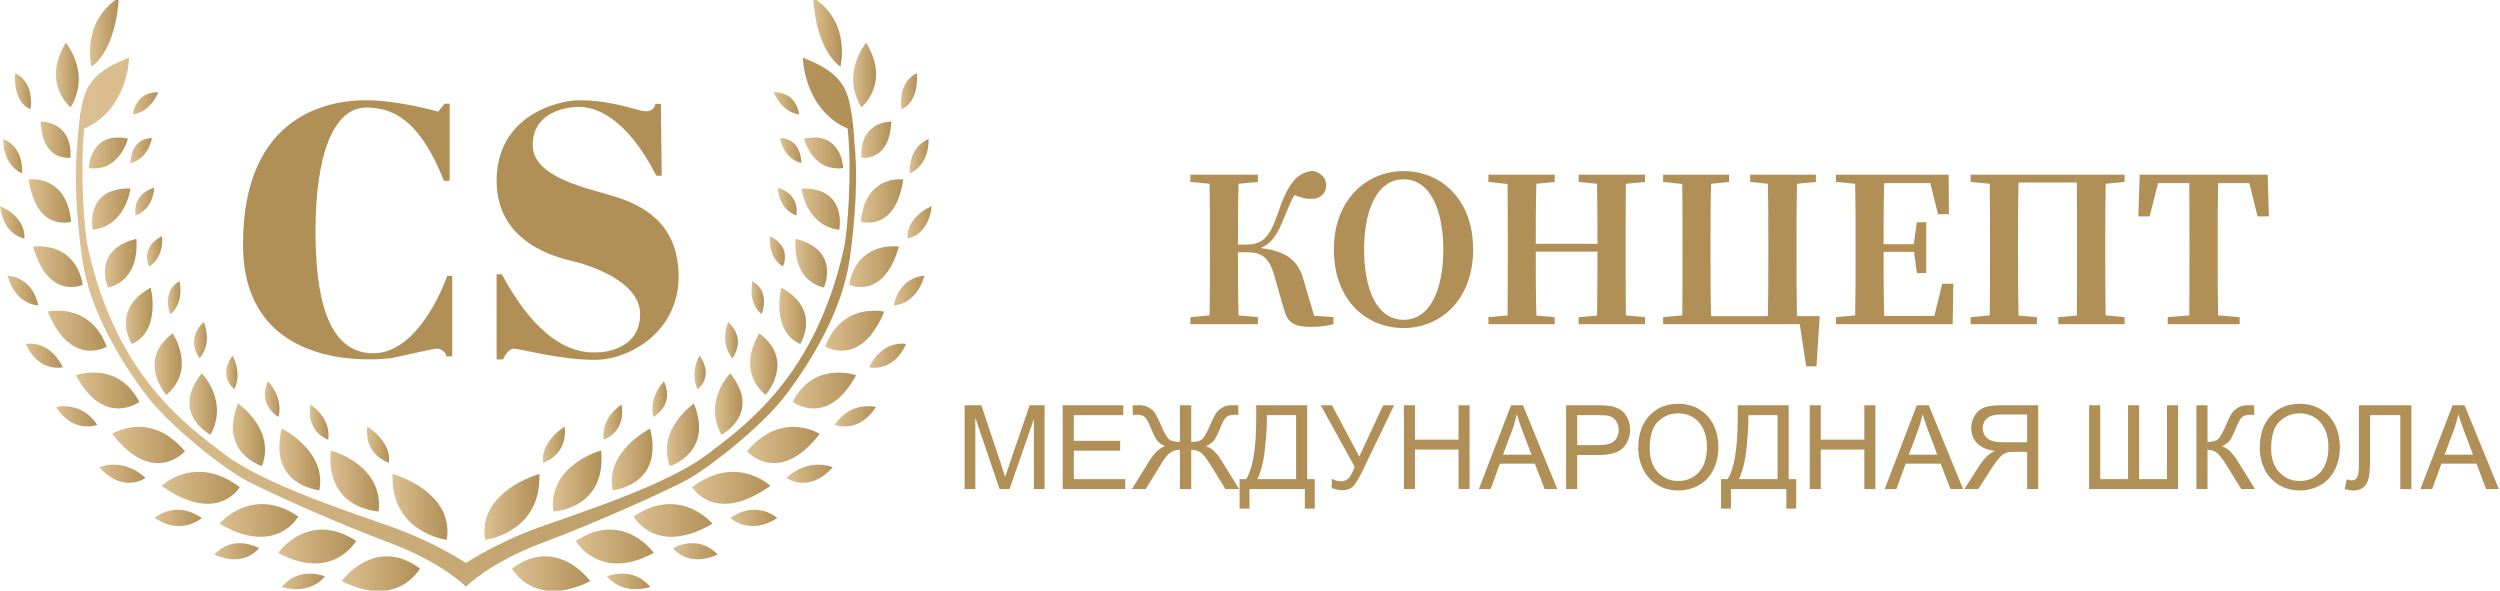 <svg xmlns:dc="http://purl.org/dc/elements/1.1/" xmlns:cc="http://creativecommons.org/ns#" xmlns:rdf="http://www.w3.org/1999/02/22-rdf-syntax-ns#" xmlns:svg="http://www.w3.org/2000/svg" xmlns="http://www.w3.org/2000/svg" viewBox="0 0 250.399 59.152" height="59.152" width="250.399" xml:space="preserve" id="svg10">  <defs id="defs14"> <linearGradient id="linearGradient36" spreadMethod="pad" gradientTransform="matrix(32.553,0,0,-32.553,261.454,272.847)" gradientUnits="userSpaceOnUse" y2="0" x2="1" y1="0" x1="0"> <stop id="stop32" offset="0" style="stop-opacity:1;stop-color:#dcc091"></stop> <stop id="stop34" offset="1" style="stop-opacity:1;stop-color:#b19057"></stop> </linearGradient> <linearGradient id="linearGradient56" spreadMethod="pad" gradientTransform="matrix(32.553,0,0,-32.553,505.992,272.847)" gradientUnits="userSpaceOnUse" y2="0" x2="1" y1="0" x1="0"> <stop id="stop52" offset="0" style="stop-opacity:1;stop-color:#dcc091"></stop> <stop id="stop54" offset="1" style="stop-opacity:1;stop-color:#b19057"></stop> </linearGradient> <clipPath id="clipPath66" clipPathUnits="userSpaceOnUse"> <path id="path64" d="M 0,800 H 800 V 0 H 0 Z"></path> </clipPath> <linearGradient id="linearGradient92" spreadMethod="pad" gradientTransform="matrix(41.26,0,0,-41.26,344.82,328.8)" gradientUnits="userSpaceOnUse" y2="0" x2="1" y1="0" x1="0"> <stop id="stop88" offset="0" style="stop-opacity:1;stop-color:#dcc091"></stop> <stop id="stop90" offset="1" style="stop-opacity:1;stop-color:#b19057"></stop> </linearGradient> <linearGradient id="linearGradient112" spreadMethod="pad" gradientTransform="matrix(16.653,0,0,-16.653,325.586,375.542)" gradientUnits="userSpaceOnUse" y2="0" x2="1" y1="0" x1="0"> <stop id="stop108" offset="0" style="stop-opacity:1;stop-color:#dcc091"></stop> <stop id="stop110" offset="1" style="stop-opacity:1;stop-color:#b19057"></stop> </linearGradient> <linearGradient id="linearGradient132" spreadMethod="pad" gradientTransform="matrix(36.523,0,0,-36.523,298.125,348.297)" gradientUnits="userSpaceOnUse" y2="0" x2="1" y1="0" x1="0"> <stop id="stop128" offset="0" style="stop-opacity:1;stop-color:#dcc091"></stop> <stop id="stop130" offset="1" style="stop-opacity:1;stop-color:#b19057"></stop> </linearGradient> <linearGradient id="linearGradient152" spreadMethod="pad" gradientTransform="matrix(14.091,0,0,-14.091,282.628,392.537)" gradientUnits="userSpaceOnUse" y2="0" x2="1" y1="0" x1="0"> <stop id="stop148" offset="0" style="stop-opacity:1;stop-color:#dcc091"></stop> <stop id="stop150" offset="1" style="stop-opacity:1;stop-color:#b19057"></stop> </linearGradient> <linearGradient id="linearGradient172" spreadMethod="pad" gradientTransform="matrix(30.696,0,0,-30.696,259.767,364.487)" gradientUnits="userSpaceOnUse" y2="0" x2="1" y1="0" x1="0"> <stop id="stop168" offset="0" style="stop-opacity:1;stop-color:#dcc091"></stop> <stop id="stop170" offset="1" style="stop-opacity:1;stop-color:#b19057"></stop> </linearGradient> <linearGradient id="linearGradient192" spreadMethod="pad" gradientTransform="matrix(11.04,0,0,-11.04,248.858,409.763)" gradientUnits="userSpaceOnUse" y2="0" x2="1" y1="0" x1="0"> <stop id="stop188" offset="0" style="stop-opacity:1;stop-color:#dcc091"></stop> <stop id="stop190" offset="1" style="stop-opacity:1;stop-color:#b19057"></stop> </linearGradient> <linearGradient id="linearGradient212" spreadMethod="pad" gradientTransform="matrix(24.182,0,0,-24.182,224.853,382.967)" gradientUnits="userSpaceOnUse" y2="0" x2="1" y1="0" x1="0"> <stop id="stop208" offset="0" style="stop-opacity:1;stop-color:#dcc091"></stop> <stop id="stop210" offset="1" style="stop-opacity:1;stop-color:#b19057"></stop> </linearGradient> <linearGradient id="linearGradient232" spreadMethod="pad" gradientTransform="matrix(8.54,0,0,-8.54,219.812,429.864)" gradientUnits="userSpaceOnUse" y2="0" x2="1" y1="0" x1="0"> <stop id="stop228" offset="0" style="stop-opacity:1;stop-color:#dcc091"></stop> <stop id="stop230" offset="1" style="stop-opacity:1;stop-color:#b19057"></stop> </linearGradient> <linearGradient id="linearGradient252" spreadMethod="pad" gradientTransform="matrix(20.663,0,0,-20.663,192.221,406.109)" gradientUnits="userSpaceOnUse" y2="0" x2="1" y1="0" x1="0"> <stop id="stop248" offset="0" style="stop-opacity:1;stop-color:#dcc091"></stop> <stop id="stop250" offset="1" style="stop-opacity:1;stop-color:#b19057"></stop> </linearGradient> <linearGradient id="linearGradient272" spreadMethod="pad" gradientTransform="matrix(9.645,0,0,-9.645,195.66,454.082)" gradientUnits="userSpaceOnUse" y2="0" x2="1" y1="0" x1="0"> <stop id="stop268" offset="0" style="stop-opacity:1;stop-color:#dcc091"></stop> <stop id="stop270" offset="1" style="stop-opacity:1;stop-color:#b19057"></stop> </linearGradient> <linearGradient id="linearGradient292" spreadMethod="pad" gradientTransform="matrix(20.466,0,0,-20.466,165.998,436.032)" gradientUnits="userSpaceOnUse" y2="0" x2="1" y1="0" x1="0"> <stop id="stop288" offset="0" style="stop-opacity:1;stop-color:#dcc091"></stop> <stop id="stop290" offset="1" style="stop-opacity:1;stop-color:#b19057"></stop> </linearGradient> <linearGradient id="linearGradient312" spreadMethod="pad" gradientTransform="matrix(9.421,0,0,-9.421,176.059,486.025)" gradientUnits="userSpaceOnUse" y2="0" x2="1" y1="0" x1="0"> <stop id="stop308" offset="0" style="stop-opacity:1;stop-color:#dcc091"></stop> <stop id="stop310" offset="1" style="stop-opacity:1;stop-color:#b19057"></stop> </linearGradient> <linearGradient id="linearGradient332" spreadMethod="pad" gradientTransform="matrix(20.085,0,0,-20.085,144.482,472.398)" gradientUnits="userSpaceOnUse" y2="0" x2="1" y1="0" x1="0"> <stop id="stop328" offset="0" style="stop-opacity:1;stop-color:#dcc091"></stop> <stop id="stop330" offset="1" style="stop-opacity:1;stop-color:#b19057"></stop> </linearGradient> <linearGradient id="linearGradient352" spreadMethod="pad" gradientTransform="matrix(11.425,0,0,-11.425,160.327,520.824)" gradientUnits="userSpaceOnUse" y2="0" x2="1" y1="0" x1="0"> <stop id="stop348" offset="0" style="stop-opacity:1;stop-color:#dcc091"></stop> <stop id="stop350" offset="1" style="stop-opacity:1;stop-color:#b19057"></stop> </linearGradient> <linearGradient id="linearGradient372" spreadMethod="pad" gradientTransform="matrix(23.823,0,0,-23.823,128.693,511.901)" gradientUnits="userSpaceOnUse" y2="0" x2="1" y1="0" x1="0"> <stop id="stop368" offset="0" style="stop-opacity:1;stop-color:#dcc091"></stop> <stop id="stop370" offset="1" style="stop-opacity:1;stop-color:#b19057"></stop> </linearGradient> <linearGradient id="linearGradient392" spreadMethod="pad" gradientTransform="matrix(14.148,0,0,-14.148,151.482,558.206)" gradientUnits="userSpaceOnUse" y2="0" x2="1" y1="0" x1="0"> <stop id="stop388" offset="0" style="stop-opacity:1;stop-color:#dcc091"></stop> <stop id="stop390" offset="1" style="stop-opacity:1;stop-color:#b19057"></stop> </linearGradient> <linearGradient id="linearGradient412" spreadMethod="pad" gradientTransform="matrix(28.812,0,0,-28.812,119.055,552.513)" gradientUnits="userSpaceOnUse" y2="0" x2="1" y1="0" x1="0"> <stop id="stop408" offset="0" style="stop-opacity:1;stop-color:#dcc091"></stop> <stop id="stop410" offset="1" style="stop-opacity:1;stop-color:#b19057"></stop> </linearGradient> <linearGradient id="linearGradient432" spreadMethod="pad" gradientTransform="matrix(15.984,0,0,-15.984,148.02,596.584)" gradientUnits="userSpaceOnUse" y2="0" x2="1" y1="0" x1="0"> <stop id="stop428" offset="0" style="stop-opacity:1;stop-color:#dcc091"></stop> <stop id="stop430" offset="1" style="stop-opacity:1;stop-color:#b19057"></stop> </linearGradient> <linearGradient id="linearGradient452" spreadMethod="pad" gradientTransform="matrix(29.387,0,0,-29.387,116.615,594.756)" gradientUnits="userSpaceOnUse" y2="0" x2="1" y1="0" x1="0"> <stop id="stop448" offset="0" style="stop-opacity:1;stop-color:#dcc091"></stop> <stop id="stop450" offset="1" style="stop-opacity:1;stop-color:#b19057"></stop> </linearGradient> <linearGradient id="linearGradient472" spreadMethod="pad" gradientTransform="matrix(19.211,0,0,-19.211,149.632,632.065)" gradientUnits="userSpaceOnUse" y2="0" x2="1" y1="0" x1="0"> <stop id="stop468" offset="0" style="stop-opacity:1;stop-color:#dcc091"></stop> <stop id="stop470" offset="1" style="stop-opacity:1;stop-color:#b19057"></stop> </linearGradient> <linearGradient id="linearGradient492" spreadMethod="pad" gradientTransform="matrix(58.84,0,0,-58.84,306.61,278.639)" gradientUnits="userSpaceOnUse" y2="0" x2="1" y1="0" x1="0"> <stop id="stop488" offset="0" style="stop-opacity:1;stop-color:#dcc091"></stop> <stop id="stop490" offset="1" style="stop-opacity:1;stop-color:#b19057"></stop> </linearGradient> <linearGradient id="linearGradient512" spreadMethod="pad" gradientTransform="matrix(58.547,0,0,-58.547,258.913,299.05)" gradientUnits="userSpaceOnUse" y2="0" x2="1" y1="0" x1="0"> <stop id="stop508" offset="0" style="stop-opacity:1;stop-color:#dcc091"></stop> <stop id="stop510" offset="1" style="stop-opacity:1;stop-color:#b19057"></stop> </linearGradient> <linearGradient id="linearGradient532" spreadMethod="pad" gradientTransform="matrix(33.52,0,0,-33.52,210.928,295.504)" gradientUnits="userSpaceOnUse" y2="0" x2="1" y1="0" x1="0"> <stop id="stop528" offset="0" style="stop-opacity:1;stop-color:#dcc091"></stop> <stop id="stop530" offset="1" style="stop-opacity:1;stop-color:#b19057"></stop> </linearGradient> <linearGradient id="linearGradient552" spreadMethod="pad" gradientTransform="matrix(59.253,0,0,-59.253,214.749,318.64)" gradientUnits="userSpaceOnUse" y2="0" x2="1" y1="0" x1="0"> <stop id="stop548" offset="0" style="stop-opacity:1;stop-color:#dcc091"></stop> <stop id="stop550" offset="1" style="stop-opacity:1;stop-color:#b19057"></stop> </linearGradient> <linearGradient id="linearGradient572" spreadMethod="pad" gradientTransform="matrix(58.745,0,0,-58.745,171.262,343.126)" gradientUnits="userSpaceOnUse" y2="0" x2="1" y1="0" x1="0"> <stop id="stop568" offset="0" style="stop-opacity:1;stop-color:#dcc091"></stop> <stop id="stop570" offset="1" style="stop-opacity:1;stop-color:#b19057"></stop> </linearGradient> <linearGradient id="linearGradient592" spreadMethod="pad" gradientTransform="matrix(35.351,0,0,-35.351,166.134,320.538)" gradientUnits="userSpaceOnUse" y2="0" x2="1" y1="0" x1="0"> <stop id="stop588" offset="0" style="stop-opacity:1;stop-color:#dcc091"></stop> <stop id="stop590" offset="1" style="stop-opacity:1;stop-color:#b19057"></stop> </linearGradient> <linearGradient id="linearGradient612" spreadMethod="pad" gradientTransform="matrix(54.591,0,0,-54.591,134.218,375.333)" gradientUnits="userSpaceOnUse" y2="0" x2="1" y1="0" x1="0"> <stop id="stop608" offset="0" style="stop-opacity:1;stop-color:#dcc091"></stop> <stop id="stop610" offset="1" style="stop-opacity:1;stop-color:#b19057"></stop> </linearGradient> <linearGradient id="linearGradient632" spreadMethod="pad" gradientTransform="matrix(34.756,0,0,-34.756,124.451,353.739)" gradientUnits="userSpaceOnUse" y2="0" x2="1" y1="0" x1="0"> <stop id="stop628" offset="0" style="stop-opacity:1;stop-color:#dcc091"></stop> <stop id="stop630" offset="1" style="stop-opacity:1;stop-color:#b19057"></stop> </linearGradient> <linearGradient id="linearGradient652" spreadMethod="pad" gradientTransform="matrix(47.648,0,0,-47.648,106.876,416.269)" gradientUnits="userSpaceOnUse" y2="0" x2="1" y1="0" x1="0"> <stop id="stop648" offset="0" style="stop-opacity:1;stop-color:#dcc091"></stop> <stop id="stop650" offset="1" style="stop-opacity:1;stop-color:#b19057"></stop> </linearGradient> <linearGradient id="linearGradient672" spreadMethod="pad" gradientTransform="matrix(30.913,0,0,-30.913,92.017,396.863)" gradientUnits="userSpaceOnUse" y2="0" x2="1" y1="0" x1="0"> <stop id="stop668" offset="0" style="stop-opacity:1;stop-color:#dcc091"></stop> <stop id="stop670" offset="1" style="stop-opacity:1;stop-color:#b19057"></stop> </linearGradient> <linearGradient id="linearGradient692" spreadMethod="pad" gradientTransform="matrix(44.334,0,0,-44.334,85.731,461.212)" gradientUnits="userSpaceOnUse" y2="0" x2="1" y1="0" x1="0"> <stop id="stop688" offset="0" style="stop-opacity:1;stop-color:#dcc091"></stop> <stop id="stop690" offset="1" style="stop-opacity:1;stop-color:#b19057"></stop> </linearGradient> <linearGradient id="linearGradient712" spreadMethod="pad" gradientTransform="matrix(27.763,0,0,-27.763,69.339,442.438)" gradientUnits="userSpaceOnUse" y2="0" x2="1" y1="0" x1="0"> <stop id="stop708" offset="0" style="stop-opacity:1;stop-color:#dcc091"></stop> <stop id="stop710" offset="1" style="stop-opacity:1;stop-color:#b19057"></stop> </linearGradient> <linearGradient id="linearGradient732" spreadMethod="pad" gradientTransform="matrix(37.383,0,0,-37.383,74.711,509.329)" gradientUnits="userSpaceOnUse" y2="0" x2="1" y1="0" x1="0"> <stop id="stop728" offset="0" style="stop-opacity:1;stop-color:#dcc091"></stop> <stop id="stop730" offset="1" style="stop-opacity:1;stop-color:#b19057"></stop> </linearGradient> <linearGradient id="linearGradient752" spreadMethod="pad" gradientTransform="matrix(23.15,0,0,-23.15,55.521,491.353)" gradientUnits="userSpaceOnUse" y2="0" x2="1" y1="0" x1="0"> <stop id="stop748" offset="0" style="stop-opacity:1;stop-color:#dcc091"></stop> <stop id="stop750" offset="1" style="stop-opacity:1;stop-color:#b19057"></stop> </linearGradient> <linearGradient id="linearGradient772" spreadMethod="pad" gradientTransform="matrix(31.873,0,0,-31.873,71.405,558.667)" gradientUnits="userSpaceOnUse" y2="0" x2="1" y1="0" x1="0"> <stop id="stop768" offset="0" style="stop-opacity:1;stop-color:#dcc091"></stop> <stop id="stop770" offset="1" style="stop-opacity:1;stop-color:#b19057"></stop> </linearGradient> <linearGradient id="linearGradient792" spreadMethod="pad" gradientTransform="matrix(18.253,0,0,-18.253,50,542.63)" gradientUnits="userSpaceOnUse" y2="0" x2="1" y1="0" x1="0"> <stop id="stop788" offset="0" style="stop-opacity:1;stop-color:#dcc091"></stop> <stop id="stop790" offset="1" style="stop-opacity:1;stop-color:#b19057"></stop> </linearGradient> <linearGradient id="linearGradient812" spreadMethod="pad" gradientTransform="matrix(22.471,0,0,-22.471,80.43,604.695)" gradientUnits="userSpaceOnUse" y2="0" x2="1" y1="0" x1="0"> <stop id="stop808" offset="0" style="stop-opacity:1;stop-color:#dcc091"></stop> <stop id="stop810" offset="1" style="stop-opacity:1;stop-color:#b19057"></stop> </linearGradient> <linearGradient id="linearGradient832" spreadMethod="pad" gradientTransform="matrix(14.212,0,0,-14.212,52.355,592.294)" gradientUnits="userSpaceOnUse" y2="0" x2="1" y1="0" x1="0"> <stop id="stop828" offset="0" style="stop-opacity:1;stop-color:#dcc091"></stop> <stop id="stop830" offset="1" style="stop-opacity:1;stop-color:#b19057"></stop> </linearGradient> <linearGradient id="linearGradient852" spreadMethod="pad" gradientTransform="matrix(17.176,0,0,-17.176,91.869,653.295)" gradientUnits="userSpaceOnUse" y2="0" x2="1" y1="0" x1="0"> <stop id="stop848" offset="0" style="stop-opacity:1;stop-color:#dcc091"></stop> <stop id="stop850" offset="1" style="stop-opacity:1;stop-color:#b19057"></stop> </linearGradient> <linearGradient id="linearGradient872" spreadMethod="pad" gradientTransform="matrix(12.082,0,0,-12.082,61.089,641.162)" gradientUnits="userSpaceOnUse" y2="0" x2="1" y1="0" x1="0"> <stop id="stop868" offset="0" style="stop-opacity:1;stop-color:#dcc091"></stop> <stop id="stop870" offset="1" style="stop-opacity:1;stop-color:#b19057"></stop> </linearGradient> <linearGradient id="linearGradient892" spreadMethod="pad" gradientTransform="matrix(21.615,0,0,-21.615,117.492,685.507)" gradientUnits="userSpaceOnUse" y2="0" x2="1" y1="0" x1="0"> <stop id="stop888" offset="0" style="stop-opacity:1;stop-color:#dcc091"></stop> <stop id="stop890" offset="1" style="stop-opacity:1;stop-color:#b19057"></stop> </linearGradient> <linearGradient id="linearGradient912" spreadMethod="pad" gradientTransform="matrix(41.26,0,0,-41.26,413.92,328.8)" gradientUnits="userSpaceOnUse" y2="0" x2="1" y1="0" x1="0"> <stop id="stop908" offset="0" style="stop-opacity:1;stop-color:#dcc091"></stop> <stop id="stop910" offset="1" style="stop-opacity:1;stop-color:#b19057"></stop> </linearGradient> <linearGradient id="linearGradient932" spreadMethod="pad" gradientTransform="matrix(16.653,0,0,-16.653,457.761,375.542)" gradientUnits="userSpaceOnUse" y2="0" x2="1" y1="0" x1="0"> <stop id="stop928" offset="0" style="stop-opacity:1;stop-color:#dcc091"></stop> <stop id="stop930" offset="1" style="stop-opacity:1;stop-color:#b19057"></stop> </linearGradient> <linearGradient id="linearGradient952" spreadMethod="pad" gradientTransform="matrix(36.523,0,0,-36.523,465.352,348.297)" gradientUnits="userSpaceOnUse" y2="0" x2="1" y1="0" x1="0"> <stop id="stop948" offset="0" style="stop-opacity:1;stop-color:#dcc091"></stop> <stop id="stop950" offset="1" style="stop-opacity:1;stop-color:#b19057"></stop> </linearGradient> <linearGradient id="linearGradient972" spreadMethod="pad" gradientTransform="matrix(14.091,0,0,-14.091,503.281,392.537)" gradientUnits="userSpaceOnUse" y2="0" x2="1" y1="0" x1="0"> <stop id="stop968" offset="0" style="stop-opacity:1;stop-color:#dcc091"></stop> <stop id="stop970" offset="1" style="stop-opacity:1;stop-color:#b19057"></stop> </linearGradient> <linearGradient id="linearGradient992" spreadMethod="pad" gradientTransform="matrix(30.696,0,0,-30.696,509.537,364.487)" gradientUnits="userSpaceOnUse" y2="0" x2="1" y1="0" x1="0"> <stop id="stop988" offset="0" style="stop-opacity:1;stop-color:#dcc091"></stop> <stop id="stop990" offset="1" style="stop-opacity:1;stop-color:#b19057"></stop> </linearGradient> <linearGradient id="linearGradient1012" spreadMethod="pad" gradientTransform="matrix(11.04,0,0,-11.04,540.101,409.763)" gradientUnits="userSpaceOnUse" y2="0" x2="1" y1="0" x1="0"> <stop id="stop1008" offset="0" style="stop-opacity:1;stop-color:#dcc091"></stop> <stop id="stop1010" offset="1" style="stop-opacity:1;stop-color:#b19057"></stop> </linearGradient> <linearGradient id="linearGradient1032" spreadMethod="pad" gradientTransform="matrix(24.182,0,0,-24.182,550.965,382.967)" gradientUnits="userSpaceOnUse" y2="0" x2="1" y1="0" x1="0"> <stop id="stop1028" offset="0" style="stop-opacity:1;stop-color:#dcc091"></stop> <stop id="stop1030" offset="1" style="stop-opacity:1;stop-color:#b19057"></stop> </linearGradient> <linearGradient id="linearGradient1052" spreadMethod="pad" gradientTransform="matrix(8.54,0,0,-8.54,571.649,429.864)" gradientUnits="userSpaceOnUse" y2="0" x2="1" y1="0" x1="0"> <stop id="stop1048" offset="0" style="stop-opacity:1;stop-color:#dcc091"></stop> <stop id="stop1050" offset="1" style="stop-opacity:1;stop-color:#b19057"></stop> </linearGradient> <linearGradient id="linearGradient1072" spreadMethod="pad" gradientTransform="matrix(20.663,0,0,-20.663,587.115,406.109)" gradientUnits="userSpaceOnUse" y2="0" x2="1" y1="0" x1="0"> <stop id="stop1068" offset="0" style="stop-opacity:1;stop-color:#dcc091"></stop> <stop id="stop1070" offset="1" style="stop-opacity:1;stop-color:#b19057"></stop> </linearGradient> <linearGradient id="linearGradient1092" spreadMethod="pad" gradientTransform="matrix(9.645,0,0,-9.645,594.696,454.082)" gradientUnits="userSpaceOnUse" y2="0" x2="1" y1="0" x1="0"> <stop id="stop1088" offset="0" style="stop-opacity:1;stop-color:#dcc091"></stop> <stop id="stop1090" offset="1" style="stop-opacity:1;stop-color:#b19057"></stop> </linearGradient> <linearGradient id="linearGradient1112" spreadMethod="pad" gradientTransform="matrix(20.466,0,0,-20.466,613.536,436.032)" gradientUnits="userSpaceOnUse" y2="0" x2="1" y1="0" x1="0"> <stop id="stop1108" offset="0" style="stop-opacity:1;stop-color:#dcc091"></stop> <stop id="stop1110" offset="1" style="stop-opacity:1;stop-color:#b19057"></stop> </linearGradient> <linearGradient id="linearGradient1132" spreadMethod="pad" gradientTransform="matrix(9.421,0,0,-9.421,614.52,486.025)" gradientUnits="userSpaceOnUse" y2="0" x2="1" y1="0" x1="0"> <stop id="stop1128" offset="0" style="stop-opacity:1;stop-color:#dcc091"></stop> <stop id="stop1130" offset="1" style="stop-opacity:1;stop-color:#b19057"></stop> </linearGradient> <linearGradient id="linearGradient1152" spreadMethod="pad" gradientTransform="matrix(20.085,0,0,-20.085,635.433,472.398)" gradientUnits="userSpaceOnUse" y2="0" x2="1" y1="0" x1="0"> <stop id="stop1148" offset="0" style="stop-opacity:1;stop-color:#dcc091"></stop> <stop id="stop1150" offset="1" style="stop-opacity:1;stop-color:#b19057"></stop> </linearGradient> <linearGradient id="linearGradient1172" spreadMethod="pad" gradientTransform="matrix(11.425,0,0,-11.425,628.248,520.824)" gradientUnits="userSpaceOnUse" y2="0" x2="1" y1="0" x1="0"> <stop id="stop1168" offset="0" style="stop-opacity:1;stop-color:#dcc091"></stop> <stop id="stop1170" offset="1" style="stop-opacity:1;stop-color:#b19057"></stop> </linearGradient> <linearGradient id="linearGradient1192" spreadMethod="pad" gradientTransform="matrix(23.823,0,0,-23.823,647.484,511.901)" gradientUnits="userSpaceOnUse" y2="0" x2="1" y1="0" x1="0"> <stop id="stop1188" offset="0" style="stop-opacity:1;stop-color:#dcc091"></stop> <stop id="stop1190" offset="1" style="stop-opacity:1;stop-color:#b19057"></stop> </linearGradient> <linearGradient id="linearGradient1212" spreadMethod="pad" gradientTransform="matrix(14.148,0,0,-14.148,634.37,558.206)" gradientUnits="userSpaceOnUse" y2="0" x2="1" y1="0" x1="0"> <stop id="stop1208" offset="0" style="stop-opacity:1;stop-color:#dcc091"></stop> <stop id="stop1210" offset="1" style="stop-opacity:1;stop-color:#b19057"></stop> </linearGradient> <linearGradient id="linearGradient1232" spreadMethod="pad" gradientTransform="matrix(28.812,0,0,-28.812,652.134,552.513)" gradientUnits="userSpaceOnUse" y2="0" x2="1" y1="0" x1="0"> <stop id="stop1228" offset="0" style="stop-opacity:1;stop-color:#dcc091"></stop> <stop id="stop1230" offset="1" style="stop-opacity:1;stop-color:#b19057"></stop> </linearGradient> <linearGradient id="linearGradient1252" spreadMethod="pad" gradientTransform="matrix(15.984,0,0,-15.984,635.996,596.584)" gradientUnits="userSpaceOnUse" y2="0" x2="1" y1="0" x1="0"> <stop id="stop1248" offset="0" style="stop-opacity:1;stop-color:#dcc091"></stop> <stop id="stop1250" offset="1" style="stop-opacity:1;stop-color:#b19057"></stop> </linearGradient> <linearGradient id="linearGradient1272" spreadMethod="pad" gradientTransform="matrix(29.387,0,0,-29.387,653.999,594.756)" gradientUnits="userSpaceOnUse" y2="0" x2="1" y1="0" x1="0"> <stop id="stop1268" offset="0" style="stop-opacity:1;stop-color:#dcc091"></stop> <stop id="stop1270" offset="1" style="stop-opacity:1;stop-color:#b19057"></stop> </linearGradient> <linearGradient id="linearGradient1292" spreadMethod="pad" gradientTransform="matrix(19.211,0,0,-19.211,631.157,632.065)" gradientUnits="userSpaceOnUse" y2="0" x2="1" y1="0" x1="0"> <stop id="stop1288" offset="0" style="stop-opacity:1;stop-color:#dcc091"></stop> <stop id="stop1290" offset="1" style="stop-opacity:1;stop-color:#b19057"></stop> </linearGradient> <linearGradient id="linearGradient1312" spreadMethod="pad" gradientTransform="matrix(58.84,0,0,-58.84,434.55,278.639)" gradientUnits="userSpaceOnUse" y2="0" x2="1" y1="0" x1="0"> <stop id="stop1308" offset="0" style="stop-opacity:1;stop-color:#dcc091"></stop> <stop id="stop1310" offset="1" style="stop-opacity:1;stop-color:#b19057"></stop> </linearGradient> <linearGradient id="linearGradient1332" spreadMethod="pad" gradientTransform="matrix(58.547,0,0,-58.547,482.539,299.05)" gradientUnits="userSpaceOnUse" y2="0" x2="1" y1="0" x1="0"> <stop id="stop1328" offset="0" style="stop-opacity:1;stop-color:#dcc091"></stop> <stop id="stop1330" offset="1" style="stop-opacity:1;stop-color:#b19057"></stop> </linearGradient> <linearGradient id="linearGradient1352" spreadMethod="pad" gradientTransform="matrix(33.52,0,0,-33.52,555.552,295.504)" gradientUnits="userSpaceOnUse" y2="0" x2="1" y1="0" x1="0"> <stop id="stop1348" offset="0" style="stop-opacity:1;stop-color:#dcc091"></stop> <stop id="stop1350" offset="1" style="stop-opacity:1;stop-color:#b19057"></stop> </linearGradient> <linearGradient id="linearGradient1372" spreadMethod="pad" gradientTransform="matrix(59.253,0,0,-59.253,525.998,318.64)" gradientUnits="userSpaceOnUse" y2="0" x2="1" y1="0" x1="0"> <stop id="stop1368" offset="0" style="stop-opacity:1;stop-color:#dcc091"></stop> <stop id="stop1370" offset="1" style="stop-opacity:1;stop-color:#b19057"></stop> </linearGradient> <linearGradient id="linearGradient1392" spreadMethod="pad" gradientTransform="matrix(58.745,0,0,-58.745,569.993,343.126)" gradientUnits="userSpaceOnUse" y2="0" x2="1" y1="0" x1="0"> <stop id="stop1388" offset="0" style="stop-opacity:1;stop-color:#dcc091"></stop> <stop id="stop1390" offset="1" style="stop-opacity:1;stop-color:#b19057"></stop> </linearGradient> <linearGradient id="linearGradient1412" spreadMethod="pad" gradientTransform="matrix(35.351,0,0,-35.351,598.515,320.538)" gradientUnits="userSpaceOnUse" y2="0" x2="1" y1="0" x1="0"> <stop id="stop1408" offset="0" style="stop-opacity:1;stop-color:#dcc091"></stop> <stop id="stop1410" offset="1" style="stop-opacity:1;stop-color:#b19057"></stop> </linearGradient> <linearGradient id="linearGradient1432" spreadMethod="pad" gradientTransform="matrix(54.591,0,0,-54.591,611.19,375.333)" gradientUnits="userSpaceOnUse" y2="0" x2="1" y1="0" x1="0"> <stop id="stop1428" offset="0" style="stop-opacity:1;stop-color:#dcc091"></stop> <stop id="stop1430" offset="1" style="stop-opacity:1;stop-color:#b19057"></stop> </linearGradient> <linearGradient id="linearGradient1452" spreadMethod="pad" gradientTransform="matrix(34.756,0,0,-34.756,640.793,353.739)" gradientUnits="userSpaceOnUse" y2="0" x2="1" y1="0" x1="0"> <stop id="stop1448" offset="0" style="stop-opacity:1;stop-color:#dcc091"></stop> <stop id="stop1450" offset="1" style="stop-opacity:1;stop-color:#b19057"></stop> </linearGradient> <linearGradient id="linearGradient1472" spreadMethod="pad" gradientTransform="matrix(47.648,0,0,-47.648,645.475,416.269)" gradientUnits="userSpaceOnUse" y2="0" x2="1" y1="0" x1="0"> <stop id="stop1468" offset="0" style="stop-opacity:1;stop-color:#dcc091"></stop> <stop id="stop1470" offset="1" style="stop-opacity:1;stop-color:#b19057"></stop> </linearGradient> <linearGradient id="linearGradient1492" spreadMethod="pad" gradientTransform="matrix(30.913,0,0,-30.913,677.069,396.863)" gradientUnits="userSpaceOnUse" y2="0" x2="1" y1="0" x1="0"> <stop id="stop1488" offset="0" style="stop-opacity:1;stop-color:#dcc091"></stop> <stop id="stop1490" offset="1" style="stop-opacity:1;stop-color:#b19057"></stop> </linearGradient> <linearGradient id="linearGradient1512" spreadMethod="pad" gradientTransform="matrix(44.334,0,0,-44.334,669.935,461.212)" gradientUnits="userSpaceOnUse" y2="0" x2="1" y1="0" x1="0"> <stop id="stop1508" offset="0" style="stop-opacity:1;stop-color:#dcc091"></stop> <stop id="stop1510" offset="1" style="stop-opacity:1;stop-color:#b19057"></stop> </linearGradient> <linearGradient id="linearGradient1532" spreadMethod="pad" gradientTransform="matrix(27.763,0,0,-27.763,702.898,442.438)" gradientUnits="userSpaceOnUse" y2="0" x2="1" y1="0" x1="0"> <stop id="stop1528" offset="0" style="stop-opacity:1;stop-color:#dcc091"></stop> <stop id="stop1530" offset="1" style="stop-opacity:1;stop-color:#b19057"></stop> </linearGradient> <linearGradient id="linearGradient1552" spreadMethod="pad" gradientTransform="matrix(37.383,0,0,-37.383,687.906,509.329)" gradientUnits="userSpaceOnUse" y2="0" x2="1" y1="0" x1="0"> <stop id="stop1548" offset="0" style="stop-opacity:1;stop-color:#dcc091"></stop> <stop id="stop1550" offset="1" style="stop-opacity:1;stop-color:#b19057"></stop> </linearGradient> <linearGradient id="linearGradient1572" spreadMethod="pad" gradientTransform="matrix(23.15,0,0,-23.15,721.329,491.353)" gradientUnits="userSpaceOnUse" y2="0" x2="1" y1="0" x1="0"> <stop id="stop1568" offset="0" style="stop-opacity:1;stop-color:#dcc091"></stop> <stop id="stop1570" offset="1" style="stop-opacity:1;stop-color:#b19057"></stop> </linearGradient> <linearGradient id="linearGradient1592" spreadMethod="pad" gradientTransform="matrix(31.873,0,0,-31.873,696.722,558.667)" gradientUnits="userSpaceOnUse" y2="0" x2="1" y1="0" x1="0"> <stop id="stop1588" offset="0" style="stop-opacity:1;stop-color:#dcc091"></stop> <stop id="stop1590" offset="1" style="stop-opacity:1;stop-color:#b19057"></stop> </linearGradient> <linearGradient id="linearGradient1612" spreadMethod="pad" gradientTransform="matrix(18.253,0,0,-18.253,731.747,542.63)" gradientUnits="userSpaceOnUse" y2="0" x2="1" y1="0" x1="0"> <stop id="stop1608" offset="0" style="stop-opacity:1;stop-color:#dcc091"></stop> <stop id="stop1610" offset="1" style="stop-opacity:1;stop-color:#b19057"></stop> </linearGradient> <linearGradient id="linearGradient1632" spreadMethod="pad" gradientTransform="matrix(22.471,0,0,-22.471,697.099,604.695)" gradientUnits="userSpaceOnUse" y2="0" x2="1" y1="0" x1="0"> <stop id="stop1628" offset="0" style="stop-opacity:1;stop-color:#dcc091"></stop> <stop id="stop1630" offset="1" style="stop-opacity:1;stop-color:#b19057"></stop> </linearGradient> <linearGradient id="linearGradient1652" spreadMethod="pad" gradientTransform="matrix(14.212,0,0,-14.212,733.433,592.294)" gradientUnits="userSpaceOnUse" y2="0" x2="1" y1="0" x1="0"> <stop id="stop1648" offset="0" style="stop-opacity:1;stop-color:#dcc091"></stop> <stop id="stop1650" offset="1" style="stop-opacity:1;stop-color:#b19057"></stop> </linearGradient> <linearGradient id="linearGradient1672" spreadMethod="pad" gradientTransform="matrix(17.176,0,0,-17.176,690.954,653.295)" gradientUnits="userSpaceOnUse" y2="0" x2="1" y1="0" x1="0"> <stop id="stop1668" offset="0" style="stop-opacity:1;stop-color:#dcc091"></stop> <stop id="stop1670" offset="1" style="stop-opacity:1;stop-color:#b19057"></stop> </linearGradient> <linearGradient id="linearGradient1692" spreadMethod="pad" gradientTransform="matrix(12.082,0,0,-12.082,726.829,641.162)" gradientUnits="userSpaceOnUse" y2="0" x2="1" y1="0" x1="0"> <stop id="stop1688" offset="0" style="stop-opacity:1;stop-color:#dcc091"></stop> <stop id="stop1690" offset="1" style="stop-opacity:1;stop-color:#b19057"></stop> </linearGradient> <linearGradient id="linearGradient1712" spreadMethod="pad" gradientTransform="matrix(21.615,0,0,-21.615,660.893,685.507)" gradientUnits="userSpaceOnUse" y2="0" x2="1" y1="0" x1="0"> <stop id="stop1708" offset="0" style="stop-opacity:1;stop-color:#dcc091"></stop> <stop id="stop1710" offset="1" style="stop-opacity:1;stop-color:#b19057"></stop> </linearGradient> <linearGradient id="linearGradient1732" spreadMethod="pad" gradientTransform="matrix(586.242,0,0,-586.242,106.879,467.651)" gradientUnits="userSpaceOnUse" y2="0" x2="1" y1="0" x1="0"> <stop id="stop1728" offset="0" style="stop-opacity:1;stop-color:#dcc091"></stop> <stop id="stop1730" offset="1" style="stop-opacity:1;stop-color:#b19057"></stop> </linearGradient> <clipPath id="clipPath1742" clipPathUnits="userSpaceOnUse"> <path id="path1740" d="M 0,800 H 800 V 0 H 0 Z"></path> </clipPath> </defs> <g transform="matrix(1.333,0,0,-1.333,-66.667,948.595)" id="g18"> <g transform="matrix(0.1,0,0,0.1,45.025,640.656)" id="g20"> <g id="g22"> <g id="g28"> <g id="g30"> <path id="path38" style="fill:url(#linearGradient36);stroke:none" d="m 261.454,268.611 c 22.617,-6.375 32.553,8.056 32.553,8.056 v 0 c -4.129,1.455 -7.883,2.041 -11.25,2.041 v 0 c -13.976,0 -21.303,-10.097 -21.303,-10.097"></path> </g> </g> </g> </g> <g transform="matrix(0.1,0,0,0.1,45.025,640.656)" id="g40"> <g id="g42"> <g id="g48"> <g id="g50"> <path id="path58" style="fill:url(#linearGradient56);stroke:none" d="m 505.993,276.667 c 0,0 9.937,-14.431 32.553,-8.056 v 0 c 0,0 -7.327,10.097 -21.303,10.097 v 0 c -3.367,0 -7.12,-0.586 -11.25,-2.041"></path> </g> </g> </g> </g> <g transform="matrix(0.1,0,0,0.1,45.025,640.656)" id="g60"> <g clip-path="url(#clipPath66)" id="g62"> <g transform="translate(387.762,573.867)" id="g68"> <path id="path70" style="fill:#b19057;fill-opacity:1;fill-rule:nonzero;stroke:none" d="m 0,0 v 57.897 h -3.73 l -4.973,-5.99 c 0,0 -29.499,8.59 -54.252,8.59 -24.753,0 -92.342,-8.364 -92.342,-108.278 0,-99.915 107.148,-86.126 111.443,-85.447 4.295,0.678 30.206,6.753 33.682,7.092 3.475,0.339 7.629,-2.797 7.629,-5.849 h 4.464 v 60.581 h -3.729 c 0,0 -19.78,-58.208 -55.609,-58.208 -35.829,0 -43.401,46.115 -43.401,91.551 0,55.382 12.52,93.076 38.315,93.076 25.374,0 42.498,-16.276 58.265,-55.1 z"></path> </g> <g transform="translate(546.449,631.651)" id="g72"> <path id="path74" style="fill:#b19057;fill-opacity:1;fill-rule:nonzero;stroke:none" d="m 0,0 h -4.154 c 0,0 -0.508,-7.94 -11.698,-4.888 -11.189,3.051 -26.758,7.601 -44.956,7.601 -18.197,0 -62.615,-12.433 -62.615,-60.582 0,-48.149 48.148,-58.095 57.416,-60.355 9.268,-2.261 50.41,-14.015 50.41,-39.785 0,-25.77 -25.77,-28.709 -32.1,-28.709 -6.329,0 -38.315,-4.068 -71.771,58.66 h -3.955 v -63.96 h 4.86 c 0,0 3.39,8.013 7.968,8.07 4.577,0.056 34.303,-8.409 60.836,-8.409 26.532,0 63.096,21.237 63.096,62.604 0,41.367 -28.934,54.252 -48.827,60.356 -19.892,6.103 -60.807,14.022 -60.807,38.428 0,24.406 24.413,28.709 35.037,28.709 10.625,0 34.586,-6.104 57.869,-51.766 h 4.069 z"></path> </g> </g> </g> <g transform="matrix(0.1,0,0,0.1,45.025,640.656)" id="g76"> <g id="g78"> <g id="g84"> <g id="g86"> <path id="path94" style="fill:url(#linearGradient92);stroke:none" d="m 385.558,304.047 c 5.934,36.79 -40.689,49.505 -40.689,49.505 v 0 c -1.695,-44.249 40.689,-49.505 40.689,-49.505"></path> </g> </g> </g> </g> <g transform="matrix(0.1,0,0,0.1,45.025,640.656)" id="g96"> <g id="g98"> <g id="g104"> <g id="g106"> <path id="path114" style="fill:url(#linearGradient112);stroke:none" d="m 342.083,361.984 c 2.02,16.237 -16.245,27.118 -16.245,27.118 v 0 c -2.635,-21.484 16.245,-27.118 16.245,-27.118"></path> </g> </g> </g> </g> <g transform="matrix(0.1,0,0,0.1,45.025,640.656)" id="g116"> <g id="g118"> <g id="g124"> <g id="g126"> <path id="path134" style="fill:url(#linearGradient132);stroke:none" d="m 334.358,325.409 c 4.069,35.264 -35.942,45.775 -35.942,45.775 v 0 c -4.069,-44.418 35.942,-45.775 35.942,-45.775"></path> </g> </g> </g> </g> <g transform="matrix(0.1,0,0,0.1,45.025,640.656)" id="g136"> <g id="g138"> <g id="g144"> <g id="g146"> <path id="path154" style="fill:url(#linearGradient152);stroke:none" d="m 296.476,379.345 c 2.371,16.74 -13.376,26.383 -13.376,26.383 v 0 c -3.475,-21.127 13.376,-26.383 13.376,-26.383"></path> </g> </g> </g> </g> <g transform="matrix(0.1,0,0,0.1,45.025,640.656)" id="g156"> <g id="g158"> <g id="g164"> <g id="g166"> <path id="path174" style="fill:url(#linearGradient172);stroke:none" d="m 289.769,341.346 c 5.934,29.499 -28.143,46.283 -28.143,46.283 v 0 c -10.681,-42.893 28.143,-46.283 28.143,-46.283"></path> </g> </g> </g> </g> <g transform="matrix(0.1,0,0,0.1,45.025,640.656)" id="g176"> <g id="g178"> <g id="g184"> <g id="g186"> <path id="path194" style="fill:url(#linearGradient192);stroke:none" d="m 259.173,396.372 c 3.699,15.357 -7.943,26.782 -7.943,26.782 v 0 c -8.326,-17.808 7.943,-26.782 7.943,-26.782"></path> </g> </g> </g> </g> <g transform="matrix(0.1,0,0,0.1,45.025,640.656)" id="g196"> <g id="g198"> <g id="g204"> <g id="g206"> <path id="path214" style="fill:url(#linearGradient212);stroke:none" d="m 246.707,359.486 c 10.511,27.635 -17.971,46.962 -17.971,46.962 v 0 c -14.919,-36.959 17.971,-46.962 17.971,-46.962"></path> </g> </g> </g> </g> <g transform="matrix(0.1,0,0,0.1,45.025,640.656)" id="g216"> <g id="g218"> <g id="g224"> <g id="g226"> <path id="path234" style="fill:url(#linearGradient232);stroke:none" d="m 226.015,417.216 c 6.035,13.444 -1.528,25.296 -1.528,25.296 v 0 c -11.347,-16.221 1.528,-25.296 1.528,-25.296"></path> </g> </g> </g> </g> <g transform="matrix(0.1,0,0,0.1,45.025,640.656)" id="g236"> <g id="g238"> <g id="g244"> <g id="g246"> <path id="path254" style="fill:url(#linearGradient252);stroke:none" d="m 208.052,383.052 c 13.902,25.6 -6.612,46.114 -6.612,46.114 v 0 c -24.074,-30.347 6.612,-46.114 6.612,-46.114"></path> </g> </g> </g> </g> <g transform="matrix(0.1,0,0,0.1,45.025,640.656)" id="g256"> <g id="g258"> <g id="g264"> <g id="g266"> <path id="path274" style="fill:url(#linearGradient272);stroke:none" d="m 199.858,440.462 c 10.072,11.837 3.089,27.239 3.089,27.239 v 0 c -14.344,-13.448 -3.089,-27.239 -3.089,-27.239"></path> </g> </g> </g> </g> <g transform="matrix(0.1,0,0,0.1,45.025,640.656)" id="g276"> <g id="g278"> <g id="g284"> <g id="g286"> <path id="path294" style="fill:url(#linearGradient292);stroke:none" d="m 174.822,412.89 c 23.058,19.497 4.748,46.285 4.748,46.285 v 0 C 152.104,438.66 174.822,412.89 174.822,412.89"></path> </g> </g> </g> </g> <g transform="matrix(0.1,0,0,0.1,45.025,640.656)" id="g296"> <g id="g298"> <g id="g304"> <g id="g306"> <path id="path314" style="fill:url(#linearGradient312);stroke:none" d="m 177.8,473.631 c 11.024,8.597 6.94,24.788 6.94,24.788 v 0 c -13.896,-8.031 -6.94,-24.788 -6.94,-24.788"></path> </g> </g> </g> </g> <g transform="matrix(0.1,0,0,0.1,45.025,640.656)" id="g316"> <g id="g318"> <g id="g324"> <g id="g326"> <path id="path334" style="fill:url(#linearGradient332);stroke:none" d="m 148.883,451.206 c 22.38,10.003 14.242,42.385 14.242,42.385 v 0 c -30.686,-16.785 -14.242,-42.385 -14.242,-42.385"></path> </g> </g> </g> </g> <g transform="matrix(0.1,0,0,0.1,45.025,640.656)" id="g336"> <g id="g338"> <g id="g344"> <g id="g346"> <path id="path354" style="fill:url(#linearGradient352);stroke:none" d="m 161.898,509.391 c 11.849,7.393 9.702,22.867 9.702,22.867 v 0 c -17.04,-8.476 -9.702,-22.867 -9.702,-22.867"></path> </g> </g> </g> </g> <g transform="matrix(0.1,0,0,0.1,45.025,640.656)" id="g356"> <g id="g358"> <g id="g364"> <g id="g366"> <path id="path374" style="fill:url(#linearGradient372);stroke:none" d="m 131.082,493.591 c 25.261,6.273 21.193,36.62 21.193,36.62 v 0 c -34.078,-8.477 -21.193,-36.62 -21.193,-36.62"></path> </g> </g> </g> </g> <g transform="matrix(0.1,0,0,0.1,45.025,640.656)" id="g376"> <g id="g378"> <g id="g384"> <g id="g386"> <path id="path394" style="fill:url(#linearGradient392);stroke:none" d="m 151.821,547.746 c 13.846,5.149 13.809,20.92 13.809,20.92 v 0 c -17.578,-5.583 -13.809,-20.92 -13.809,-20.92"></path> </g> </g> </g> </g> <g transform="matrix(0.1,0,0,0.1,45.025,640.656)" id="g396"> <g id="g398"> <g id="g404"> <g id="g406"> <path id="path414" style="fill:url(#linearGradient412);stroke:none" d="m 119.553,536.992 c 25.261,3.221 28.313,31.026 28.313,31.026 v 0 c -0.458,0.011 -0.908,0.016 -1.352,0.016 v 0 c -33.399,0 -26.961,-31.042 -26.961,-31.042"></path> </g> </g> </g> </g> <g transform="matrix(0.1,0,0,0.1,45.025,640.656)" id="g416"> <g id="g418"> <g id="g424"> <g id="g426"> <path id="path434" style="fill:url(#linearGradient432);stroke:none" d="m 148.026,587.163 c 13.804,3.454 15.978,18.841 15.978,18.841 v 0 c -16.743,-0.625 -15.978,-18.841 -15.978,-18.841"></path> </g> </g> </g> </g> <g transform="matrix(0.1,0,0,0.1,45.025,640.656)" id="g436"> <g id="g438"> <g id="g444"> <g id="g446"> <path id="path454" style="fill:url(#linearGradient452);stroke:none" d="m 116.615,583.389 c 23.283,-3.052 29.387,22.153 29.387,22.153 v 0 c -2.762,0.576 -5.264,0.836 -7.531,0.836 v 0 c -21.303,0 -21.856,-22.989 -21.856,-22.989"></path> </g> </g> </g> </g> <g transform="matrix(0.1,0,0,0.1,45.025,640.656)" id="g456"> <g id="g458"> <g id="g464"> <g id="g466"> <path id="path474" style="fill:url(#linearGradient472);stroke:none" d="m 149.632,623.759 c 0,0 12.105,0.436 19.211,16.572 v 0 c 0,0 -0.391,0.041 -1.061,0.041 v 0 c -3.64,0 -15.55,-1.198 -18.15,-16.613"></path> </g> </g> </g> </g> <g transform="matrix(0.1,0,0,0.1,45.025,640.656)" id="g476"> <g id="g478"> <g id="g484"> <g id="g486"> <path id="path494" style="fill:url(#linearGradient492);stroke:none" d="m 306.61,273.022 c 42.497,-21.136 58.839,9.494 58.839,9.494 v 0 c -9.047,6.717 -17.447,9.179 -24.908,9.178 v 0 C 320.004,291.692 306.61,273.022 306.61,273.022"></path> </g> </g> </g> </g> <g transform="matrix(0.1,0,0,0.1,45.025,640.656)" id="g496"> <g id="g498"> <g id="g504"> <g id="g506"> <path id="path514" style="fill:url(#linearGradient512);stroke:none" d="m 258.914,294.27 c 40.801,-22.152 58.547,8.929 58.547,8.929 v 0 c -9.481,6.291 -18.06,8.598 -25.551,8.597 v 0 C 271.269,311.793 258.914,294.27 258.914,294.27"></path> </g> </g> </g> </g> <g transform="matrix(0.1,0,0,0.1,45.025,640.656)" id="g516"> <g id="g518"> <g id="g524"> <g id="g526"> <path id="path534" style="fill:url(#linearGradient532);stroke:none" d="m 210.928,293.006 c 22.996,-10.271 33.52,4.844 33.52,4.844 v 0 c -5.404,2.717 -10.235,3.729 -14.434,3.729 v 0 c -12.224,-0.001 -19.086,-8.573 -19.086,-8.573"></path> </g> </g> </g> </g> <g transform="matrix(0.1,0,0,0.1,45.025,640.656)" id="g536"> <g id="g538"> <g id="g544"> <g id="g546"> <path id="path554" style="fill:url(#linearGradient552);stroke:none" d="m 214.749,316.169 c 42.808,-24.922 59.253,5.425 59.253,5.425 v 0 c -10.059,6.895 -19.256,9.344 -27.251,9.343 v 0 c -19.63,-0.002 -32.002,-14.768 -32.002,-14.768"></path> </g> </g> </g> </g> <g transform="matrix(0.1,0,0,0.1,45.025,640.656)" id="g556"> <g id="g558"> <g id="g564"> <g id="g566"> <path id="path574" style="fill:url(#linearGradient572);stroke:none" d="m 171.263,344.651 c 42.045,-29.838 58.745,-1.017 58.745,-1.017 v 0 c -11.354,8.653 -21.821,11.498 -30.678,11.497 v 0 c -17.001,0 -28.067,-10.48 -28.067,-10.48"></path> </g> </g> </g> </g> <g transform="matrix(0.1,0,0,0.1,45.025,640.656)" id="g576"> <g id="g578"> <g id="g584"> <g id="g586"> <path id="path594" style="fill:url(#linearGradient592);stroke:none" d="m 166.134,320.512 c 19.981,-13.693 35.351,-0.054 35.351,-0.054 v 0 c -6.737,4.656 -12.919,6.206 -18.165,6.206 v 0 c -10.45,-10e-4 -17.186,-6.152 -17.186,-6.152"></path> </g> </g> </g> </g> <g transform="matrix(0.1,0,0,0.1,45.025,640.656)" id="g596"> <g id="g598"> <g id="g604"> <g id="g606"> <path id="path614" style="fill:url(#linearGradient612);stroke:none" d="m 134.219,383.645 c 30.94,-40.011 54.59,-13.054 54.59,-13.054 v 0 c -12.085,14.47 -24.637,18.367 -34.654,18.367 v 0 c -11.696,-0.001 -19.936,-5.313 -19.936,-5.313"></path> </g> </g> </g> </g> <g transform="matrix(0.1,0,0,0.1,45.025,640.656)" id="g616"> <g id="g618"> <g id="g624"> <g id="g626"> <path id="path634" style="fill:url(#linearGradient632);stroke:none" d="m 124.451,358.582 c 18.099,-20.222 34.755,-7.963 34.755,-7.963 v 0 c -8.668,7.942 -17.379,9.922 -23.913,9.922 v 0 c -6.498,0 -10.842,-1.959 -10.842,-1.959"></path> </g> </g> </g> </g> <g transform="matrix(0.1,0,0,0.1,45.025,640.656)" id="g636"> <g id="g638"> <g id="g644"> <g id="g646"> <path id="path654" style="fill:url(#linearGradient652);stroke:none" d="m 106.877,427.725 c 21.485,-39.841 47.648,-20.005 47.648,-20.005 v 0 c -9.345,18.202 -23.834,22.035 -34.382,22.035 v 0 c -7.676,0 -13.266,-2.03 -13.266,-2.03"></path> </g> </g> </g> </g> <g transform="matrix(0.1,0,0,0.1,45.025,640.656)" id="g656"> <g id="g658"> <g id="g664"> <g id="g666"> <path id="path674" style="fill:url(#linearGradient672);stroke:none" d="m 92.018,403.832 c 12.93,-20.465 30.913,-13.41 30.913,-13.41 v 0 c -7.937,11.935 -18.481,14.057 -24.976,14.056 v 0 c -3.584,0 -5.937,-0.646 -5.937,-0.646"></path> </g> </g> </g> </g> <g transform="matrix(0.1,0,0,0.1,45.025,640.656)" id="g676"> <g id="g678"> <g id="g684"> <g id="g686"> <path id="path694" style="fill:url(#linearGradient692);stroke:none" d="m 85.73,475.535 c 17.548,-42.639 44.334,-26.278 44.334,-26.278 v 0 c -8.793,23.389 -26.624,26.996 -36.789,26.996 v 0 c -4.535,0 -7.545,-0.718 -7.545,-0.718"></path> </g> </g> </g> </g> <g transform="matrix(0.1,0,0,0.1,45.025,640.656)" id="g696"> <g id="g698"> <g id="g704"> <g id="g706"> <path id="path714" style="fill:url(#linearGradient712);stroke:none" d="m 69.339,451.237 c 9.611,-21.884 27.763,-17.512 27.763,-17.512 v 0 c -7.849,15.701 -19.156,17.782 -24.6,17.782 v 0 c -1.963,0 -3.163,-0.27 -3.163,-0.27"></path> </g> </g> </g> </g> <g transform="matrix(0.1,0,0,0.1,45.025,640.656)" id="g716"> <g id="g718"> <g id="g724"> <g id="g726"> <path id="path734" style="fill:url(#linearGradient732);stroke:none" d="m 74.711,524.362 c 11.613,-40.774 37.383,-28.653 37.383,-28.653 v 0 c -4.755,25.924 -24.273,28.926 -33.06,28.926 v 0 c -2.649,-10e-4 -4.323,-0.273 -4.323,-0.273"></path> </g> </g> </g> </g> <g transform="matrix(0.1,0,0,0.1,45.025,640.656)" id="g736"> <g id="g738"> <g id="g744"> <g id="g746"> <path id="path754" style="fill:url(#linearGradient752);stroke:none" d="m 55.521,502.465 c 6.566,-22.566 23.15,-22.222 23.15,-22.222 v 0 c -4.935,22.118 -22.81,22.222 -23.145,22.222 v 0 c -0.003,0 -0.005,0 -0.005,0"></path> </g> </g> </g> </g> <g transform="matrix(0.1,0,0,0.1,45.025,640.656)" id="g756"> <g id="g758"> <g id="g764"> <g id="g766"> <path id="path774" style="fill:url(#linearGradient772);stroke:none" d="m 71.405,574.799 c 5.934,-40.011 31.873,-31.704 31.873,-31.704 v 0 c -2.607,29.085 -21.865,31.859 -29.119,31.859 v 0 c -1.71,0 -2.754,-0.155 -2.754,-0.155"></path> </g> </g> </g> </g> <g transform="matrix(0.1,0,0,0.1,45.025,640.656)" id="g776"> <g id="g778"> <g id="g784"> <g id="g786"> <path id="path794" style="fill:url(#linearGradient792);stroke:none" d="M 68.226,530.489 C 69.065,547.537 50,554.771 50,554.771 v 0 c 2.607,-22.294 18.226,-24.282 18.226,-24.282"></path> </g> </g> </g> </g> <g transform="matrix(0.1,0,0,0.1,45.025,640.656)" id="g796"> <g id="g798"> <g id="g804"> <g id="g806"> <path id="path814" style="fill:url(#linearGradient812);stroke:none" d="m 80.429,618.313 c 1.114,-30.516 22.397,-27.126 22.397,-27.126 v 0 c 1.509,26.512 -20.221,27.128 -22.246,27.128 v 0 c -0.099,0 -0.151,-0.002 -0.151,-0.002"></path> </g> </g> </g> </g> <g transform="matrix(0.1,0,0,0.1,45.025,640.656)" id="g816"> <g id="g818"> <g id="g824"> <g id="g826"> <path id="path834" style="fill:url(#linearGradient832);stroke:none" d="m 66.527,579.411 c 0.911,21.003 -14.172,25.766 -14.172,25.766 v 0 c -0.007,-21.024 14.172,-25.766 14.172,-25.766"></path> </g> </g> </g> </g> <g transform="matrix(0.1,0,0,0.1,45.025,640.656)" id="g836"> <g id="g838"> <g id="g844"> <g id="g846"> <path id="path854" style="fill:url(#linearGradient852);stroke:none" d="m 102.901,629.051 c 15.672,25.883 -3.579,48.488 -3.579,48.488 v 0 c -18.65,-30.63 3.579,-48.488 3.579,-48.488"></path> </g> </g> </g> </g> <g transform="matrix(0.1,0,0,0.1,45.025,640.656)" id="g856"> <g id="g858"> <g id="g864"> <g id="g866"> <path id="path874" style="fill:url(#linearGradient872);stroke:none" d="m 72.804,627.658 c 2.826,21.619 -11.586,27.006 -11.586,27.006 v 0 c -1.564,-23.301 11.586,-27.006 11.586,-27.006"></path> </g> </g> </g> </g> <g transform="matrix(0.1,0,0,0.1,45.025,640.656)" id="g876"> <g id="g878"> <g id="g884"> <g id="g886"> <path id="path894" style="fill:url(#linearGradient892);stroke:none" d="m 118.649,659.568 c 19.441,14.241 20.458,51.878 20.458,51.878 v 0 c -28.934,-18.649 -20.458,-51.878 -20.458,-51.878"></path> </g> </g> </g> </g> <g transform="matrix(0.1,0,0,0.1,45.025,640.656)" id="g896"> <g id="g898"> <g id="g904"> <g id="g906"> <path id="path914" style="fill:url(#linearGradient912);stroke:none" d="m 414.442,304.047 c 0,0 42.385,5.256 40.689,49.505 v 0 c 0,0 -46.623,-12.715 -40.689,-49.505"></path> </g> </g> </g> </g> <g transform="matrix(0.1,0,0,0.1,45.025,640.656)" id="g916"> <g id="g918"> <g id="g924"> <g id="g926"> <path id="path934" style="fill:url(#linearGradient932);stroke:none" d="m 457.917,361.984 c 0,0 18.88,5.634 16.244,27.118 v 0 c 0,0 -18.264,-10.881 -16.244,-27.118"></path> </g> </g> </g> </g> <g transform="matrix(0.1,0,0,0.1,45.025,640.656)" id="g936"> <g id="g938"> <g id="g944"> <g id="g946"> <path id="path954" style="fill:url(#linearGradient952);stroke:none" d="m 465.642,325.409 c 0,0 40.011,1.357 35.942,45.775 v 0 c 0,0 -40.011,-10.511 -35.942,-45.775"></path> </g> </g> </g> </g> <g transform="matrix(0.1,0,0,0.1,45.025,640.656)" id="g956"> <g id="g958"> <g id="g964"> <g id="g966"> <path id="path974" style="fill:url(#linearGradient972);stroke:none" d="m 503.524,379.345 c 0,0 16.851,5.256 13.376,26.383 v 0 c 0,0 -15.747,-9.643 -13.376,-26.383"></path> </g> </g> </g> </g> <g transform="matrix(0.1,0,0,0.1,45.025,640.656)" id="g976"> <g id="g978"> <g id="g984"> <g id="g986"> <path id="path994" style="fill:url(#linearGradient992);stroke:none" d="m 510.231,341.346 c 0,0 38.824,3.39 28.143,46.283 v 0 c 0,0 -34.077,-16.784 -28.143,-46.283"></path> </g> </g> </g> </g> <g transform="matrix(0.1,0,0,0.1,45.025,640.656)" id="g996"> <g id="g998"> <g id="g1004"> <g id="g1006"> <path id="path1014" style="fill:url(#linearGradient1012);stroke:none" d="m 540.827,396.372 c 0,0 16.269,8.974 7.943,26.782 v 0 c 0,0 -11.642,-11.425 -7.943,-26.782"></path> </g> </g> </g> </g> <g transform="matrix(0.1,0,0,0.1,45.025,640.656)" id="g1016"> <g id="g1018"> <g id="g1024"> <g id="g1026"> <path id="path1034" style="fill:url(#linearGradient1032);stroke:none" d="m 553.293,359.486 c 0,0 32.89,10.003 17.971,46.962 v 0 c 0,0 -28.482,-19.327 -17.971,-46.962"></path> </g> </g> </g> </g> <g transform="matrix(0.1,0,0,0.1,45.025,640.656)" id="g1036"> <g id="g1038"> <g id="g1044"> <g id="g1046"> <path id="path1054" style="fill:url(#linearGradient1052);stroke:none" d="m 573.985,417.216 c 0,0 12.875,9.075 1.528,25.296 v 0 c 0,0 -7.563,-11.852 -1.528,-25.296"></path> </g> </g> </g> </g> <g transform="matrix(0.1,0,0,0.1,45.025,640.656)" id="g1056"> <g id="g1058"> <g id="g1064"> <g id="g1066"> <path id="path1074" style="fill:url(#linearGradient1072);stroke:none" d="m 591.948,383.052 c 0,0 30.686,15.767 6.611,46.114 v 0 c 0,0 -20.513,-20.514 -6.611,-46.114"></path> </g> </g> </g> </g> <g transform="matrix(0.1,0,0,0.1,45.025,640.656)" id="g1076"> <g id="g1078"> <g id="g1084"> <g id="g1086"> <path id="path1094" style="fill:url(#linearGradient1092);stroke:none" d="m 600.142,440.462 c 0,0 11.254,13.791 -3.089,27.239 v 0 c 0,0 -6.983,-15.402 3.089,-27.239"></path> </g> </g> </g> </g> <g transform="matrix(0.1,0,0,0.1,45.025,640.656)" id="g1096"> <g id="g1098"> <g id="g1104"> <g id="g1106"> <path id="path1114" style="fill:url(#linearGradient1112);stroke:none" d="m 625.177,412.89 c 0,0 22.719,25.77 -4.747,46.285 v 0 c 0,0 -18.31,-26.788 4.747,-46.285"></path> </g> </g> </g> </g> <g transform="matrix(0.1,0,0,0.1,45.025,640.656)" id="g1116"> <g id="g1118"> <g id="g1124"> <g id="g1126"> <path id="path1134" style="fill:url(#linearGradient1132);stroke:none" d="m 622.2,473.631 c 0,0 6.956,16.757 -6.94,24.788 v 0 c 0,0 -4.085,-16.191 6.94,-24.788"></path> </g> </g> </g> </g> <g transform="matrix(0.1,0,0,0.1,45.025,640.656)" id="g1136"> <g id="g1138"> <g id="g1144"> <g id="g1146"> <path id="path1154" style="fill:url(#linearGradient1152);stroke:none" d="m 651.117,451.206 c 0,0 16.444,25.6 -14.242,42.385 v 0 c 0,0 -8.138,-32.382 14.242,-42.385"></path> </g> </g> </g> </g> <g transform="matrix(0.1,0,0,0.1,45.025,640.656)" id="g1156"> <g id="g1158"> <g id="g1164"> <g id="g1166"> <path id="path1174" style="fill:url(#linearGradient1172);stroke:none" d="m 638.102,509.391 c 0,0 7.338,14.391 -9.702,22.867 v 0 c 0,0 -2.147,-15.474 9.702,-22.867"></path> </g> </g> </g> </g> <g transform="matrix(0.1,0,0,0.1,45.025,640.656)" id="g1176"> <g id="g1178"> <g id="g1184"> <g id="g1186"> <path id="path1194" style="fill:url(#linearGradient1192);stroke:none" d="m 668.918,493.591 c 0,0 12.885,28.143 -21.193,36.62 v 0 c 0,0 -4.068,-30.347 21.193,-36.62"></path> </g> </g> </g> </g> <g transform="matrix(0.1,0,0,0.1,45.025,640.656)" id="g1196"> <g id="g1198"> <g id="g1204"> <g id="g1206"> <path id="path1214" style="fill:url(#linearGradient1212);stroke:none" d="m 648.179,547.746 c 0,0 3.769,15.337 -13.809,20.92 v 0 c 0,0 -0.037,-15.771 13.809,-20.92"></path> </g> </g> </g> </g> <g transform="matrix(0.1,0,0,0.1,45.025,640.656)" id="g1216"> <g id="g1218"> <g id="g1224"> <g id="g1226"> <path id="path1234" style="fill:url(#linearGradient1232);stroke:none" d="m 652.134,568.018 c 0,0 3.052,-27.805 28.313,-31.026 v 0 c 0,0 6.438,31.042 -26.961,31.042 v 0 c -0.444,0 -0.894,-0.005 -1.352,-0.016"></path> </g> </g> </g> </g> <g transform="matrix(0.1,0,0,0.1,45.025,640.656)" id="g1236"> <g id="g1238"> <g id="g1244"> <g id="g1246"> <path id="path1254" style="fill:url(#linearGradient1252);stroke:none" d="m 651.974,587.163 c 0,0 0.765,18.216 -15.978,18.841 v 0 c 0,0 2.173,-15.387 15.978,-18.841"></path> </g> </g> </g> </g> <g transform="matrix(0.1,0,0,0.1,45.025,640.656)" id="g1256"> <g id="g1258"> <g id="g1264"> <g id="g1266"> <path id="path1274" style="fill:url(#linearGradient1272);stroke:none" d="m 653.998,605.542 c 0,0 6.104,-25.205 29.387,-22.153 v 0 c 0,0 -0.554,22.989 -21.856,22.989 v 0 c -2.267,0 -4.769,-0.26 -7.531,-0.836"></path> </g> </g> </g> </g> <g transform="matrix(0.1,0,0,0.1,45.025,640.656)" id="g1276"> <g id="g1278"> <g id="g1284"> <g id="g1286"> <path id="path1294" style="fill:url(#linearGradient1292);stroke:none" d="m 631.157,640.331 c 7.106,-16.136 19.211,-16.572 19.211,-16.572 v 0 c -2.6,15.415 -14.51,16.613 -18.15,16.613 v 0 c -0.67,0 -1.061,-0.041 -1.061,-0.041"></path> </g> </g> </g> </g> <g transform="matrix(0.1,0,0,0.1,45.025,640.656)" id="g1296"> <g id="g1298"> <g id="g1304"> <g id="g1306"> <path id="path1314" style="fill:url(#linearGradient1312);stroke:none" d="m 434.551,282.516 c 0,0 16.342,-30.63 58.839,-9.494 v 0 c 0,0 -13.394,18.67 -33.931,18.672 v 0 c -7.461,10e-4 -15.861,-2.461 -24.908,-9.178"></path> </g> </g> </g> </g> <g transform="matrix(0.1,0,0,0.1,45.025,640.656)" id="g1316"> <g id="g1318"> <g id="g1324"> <g id="g1326"> <path id="path1334" style="fill:url(#linearGradient1332);stroke:none" d="m 482.539,303.199 c 0,0 17.746,-31.081 58.547,-8.929 v 0 c 0,0 -12.355,17.523 -32.995,17.526 v 0 c -7.492,0.001 -16.071,-2.306 -25.552,-8.597"></path> </g> </g> </g> </g> <g transform="matrix(0.1,0,0,0.1,45.025,640.656)" id="g1336"> <g id="g1338"> <g id="g1344"> <g id="g1346"> <path id="path1354" style="fill:url(#linearGradient1352);stroke:none" d="m 555.552,297.85 c 0,0 10.524,-15.115 33.52,-4.844 v 0 c 0,0 -6.862,8.572 -19.086,8.573 v 0 c -4.199,0 -9.03,-1.012 -14.434,-3.729"></path> </g> </g> </g> </g> <g transform="matrix(0.1,0,0,0.1,45.025,640.656)" id="g1356"> <g id="g1358"> <g id="g1364"> <g id="g1366"> <path id="path1374" style="fill:url(#linearGradient1372);stroke:none" d="m 525.998,321.594 c 0,0 16.445,-30.347 59.253,-5.425 v 0 c 0,0 -12.372,14.766 -32.002,14.768 v 0 c -7.995,10e-4 -17.192,-2.448 -27.251,-9.343"></path> </g> </g> </g> </g> <g transform="matrix(0.1,0,0,0.1,45.025,640.656)" id="g1376"> <g id="g1378"> <g id="g1384"> <g id="g1386"> <path id="path1394" style="fill:url(#linearGradient1392);stroke:none" d="m 569.992,343.634 c 0,0 16.7,-28.821 58.745,1.017 v 0 c 0,0 -11.066,10.48 -28.067,10.48 v 0 c -8.857,0.001 -19.324,-2.844 -30.678,-11.497"></path> </g> </g> </g> </g> <g transform="matrix(0.1,0,0,0.1,45.025,640.656)" id="g1396"> <g id="g1398"> <g id="g1404"> <g id="g1406"> <path id="path1414" style="fill:url(#linearGradient1412);stroke:none" d="m 598.514,320.458 c 0,0 15.371,-13.639 35.351,0.054 v 0 c 0,0 -6.735,6.151 -17.186,6.152 v 0 c -5.246,0 -11.427,-1.55 -18.165,-6.206"></path> </g> </g> </g> </g> <g transform="matrix(0.1,0,0,0.1,45.025,640.656)" id="g1416"> <g id="g1418"> <g id="g1424"> <g id="g1426"> <path id="path1434" style="fill:url(#linearGradient1432);stroke:none" d="m 611.19,370.591 c 0,0 23.651,-26.957 54.591,13.054 v 0 c 0,0 -8.24,5.312 -19.936,5.313 v 0 c -10.018,0 -22.57,-3.897 -34.655,-18.367"></path> </g> </g> </g> </g> <g transform="matrix(0.1,0,0,0.1,45.025,640.656)" id="g1436"> <g id="g1438"> <g id="g1444"> <g id="g1446"> <path id="path1454" style="fill:url(#linearGradient1452);stroke:none" d="m 640.794,350.619 c 0,0 16.656,-12.259 34.755,7.963 v 0 c 0,0 -4.344,1.959 -10.842,1.959 v 0 c -6.534,0 -15.245,-1.98 -23.913,-9.922"></path> </g> </g> </g> </g> <g transform="matrix(0.1,0,0,0.1,45.025,640.656)" id="g1456"> <g id="g1458"> <g id="g1464"> <g id="g1466"> <path id="path1474" style="fill:url(#linearGradient1472);stroke:none" d="m 645.475,407.72 c 0,0 26.163,-19.836 47.648,20.005 v 0 c 0,0 -5.589,2.03 -13.266,2.03 v 0 c -10.548,0 -25.037,-3.833 -34.382,-22.035"></path> </g> </g> </g> </g> <g transform="matrix(0.1,0,0,0.1,45.025,640.656)" id="g1476"> <g id="g1478"> <g id="g1484"> <g id="g1486"> <path id="path1494" style="fill:url(#linearGradient1492);stroke:none" d="m 677.069,390.422 c 0,0 17.983,-7.055 30.913,13.41 v 0 c 0,0 -2.353,0.646 -5.937,0.646 v 0 c -6.496,10e-4 -17.039,-2.121 -24.976,-14.056"></path> </g> </g> </g> </g> <g transform="matrix(0.1,0,0,0.1,45.025,640.656)" id="g1496"> <g id="g1498"> <g id="g1504"> <g id="g1506"> <path id="path1514" style="fill:url(#linearGradient1512);stroke:none" d="m 669.935,449.257 c 0,0 26.787,-16.361 44.335,26.278 v 0 c 0,0 -3.01,0.718 -7.545,0.718 v 0 c -10.165,0 -27.997,-3.607 -36.79,-26.996"></path> </g> </g> </g> </g> <g transform="matrix(0.1,0,0,0.1,45.025,640.656)" id="g1516"> <g id="g1518"> <g id="g1524"> <g id="g1526"> <path id="path1534" style="fill:url(#linearGradient1532);stroke:none" d="m 702.898,433.725 c 0,0 18.152,-4.372 27.763,17.512 v 0 c 0,0 -1.2,0.27 -3.163,0.27 v 0 c -5.444,0 -16.751,-2.081 -24.6,-17.782"></path> </g> </g> </g> </g> <g transform="matrix(0.1,0,0,0.1,45.025,640.656)" id="g1536"> <g id="g1538"> <g id="g1544"> <g id="g1546"> <path id="path1554" style="fill:url(#linearGradient1552);stroke:none" d="m 687.906,495.709 c 0,0 25.77,-12.121 37.383,28.653 v 0 c 0,0 -1.674,0.272 -4.323,0.273 v 0 c -8.787,0 -28.305,-3.002 -33.06,-28.926"></path> </g> </g> </g> </g> <g transform="matrix(0.1,0,0,0.1,45.025,640.656)" id="g1556"> <g id="g1558"> <g id="g1564"> <g id="g1566"> <path id="path1574" style="fill:url(#linearGradient1572);stroke:none" d="m 721.329,480.243 c 0,0 16.584,-0.344 23.15,22.222 v 0 c 0,0 -0.002,0 -0.005,0 v 0 c -0.335,0 -18.211,-0.104 -23.145,-22.222"></path> </g> </g> </g> </g> <g transform="matrix(0.1,0,0,0.1,45.025,640.656)" id="g1576"> <g id="g1578"> <g id="g1584"> <g id="g1586"> <path id="path1594" style="fill:url(#linearGradient1592);stroke:none" d="m 696.722,543.095 c 0,0 25.939,-8.307 31.873,31.704 v 0 c 0,0 -1.044,0.155 -2.754,0.155 v 0 c -7.254,0 -26.512,-2.774 -29.119,-31.859"></path> </g> </g> </g> </g> <g transform="matrix(0.1,0,0,0.1,45.025,640.656)" id="g1596"> <g id="g1598"> <g id="g1604"> <g id="g1606"> <path id="path1614" style="fill:url(#linearGradient1612);stroke:none" d="m 731.774,530.489 c 0,0 15.619,1.988 18.226,24.282 v 0 c 0,0 -19.065,-7.234 -18.226,-24.282"></path> </g> </g> </g> </g> <g transform="matrix(0.1,0,0,0.1,45.025,640.656)" id="g1616"> <g id="g1618"> <g id="g1624"> <g id="g1626"> <path id="path1634" style="fill:url(#linearGradient1632);stroke:none" d="m 697.174,591.187 c 0,0 21.283,-3.39 22.397,27.126 v 0 c 0,0 -0.052,0.002 -0.151,0.002 v 0 c -2.025,0 -23.754,-0.616 -22.246,-27.128"></path> </g> </g> </g> </g> <g transform="matrix(0.1,0,0,0.1,45.025,640.656)" id="g1636"> <g id="g1638"> <g id="g1644"> <g id="g1646"> <path id="path1654" style="fill:url(#linearGradient1652);stroke:none" d="m 733.473,579.411 c 0,0 14.179,4.742 14.172,25.766 v 0 c 0,0 -15.083,-4.763 -14.172,-25.766"></path> </g> </g> </g> </g> <g transform="matrix(0.1,0,0,0.1,45.025,640.656)" id="g1656"> <g id="g1658"> <g id="g1664"> <g id="g1666"> <path id="path1674" style="fill:url(#linearGradient1672);stroke:none" d="m 697.099,629.051 c 0,0 22.228,17.858 3.579,48.488 v 0 c 0,0 -19.251,-22.605 -3.579,-48.488"></path> </g> </g> </g> </g> <g transform="matrix(0.1,0,0,0.1,45.025,640.656)" id="g1676"> <g id="g1678"> <g id="g1684"> <g id="g1686"> <path id="path1694" style="fill:url(#linearGradient1692);stroke:none" d="m 727.196,627.658 c 0,0 13.15,3.705 11.586,27.006 v 0 c 0,0 -14.412,-5.387 -11.586,-27.006"></path> </g> </g> </g> </g> <g transform="matrix(0.1,0,0,0.1,45.025,640.656)" id="g1696"> <g id="g1698"> <g id="g1704"> <g id="g1706"> <path id="path1714" style="fill:url(#linearGradient1712);stroke:none" d="m 681.35,659.568 c 0,0 8.478,33.229 -20.457,51.878 v 0 c 0,0 1.017,-37.637 20.457,-51.878"></path> </g> </g> </g> </g> <g transform="matrix(0.1,0,0,0.1,45.025,640.656)" id="g1716"> <g id="g1718"> <g id="g1724"> <g id="g1726"> <path id="path1734" style="fill:url(#linearGradient1732);stroke:none" d="m 686.785,613.074 c 3.376,-31.454 0.12,-76.937 -2.834,-90.153 v 0 C 662.689,427.823 610.936,390.681 581.098,368.076 v 0 C 551.259,345.471 485.705,324.448 454.735,313.372 v 0 C 423.769,302.296 400.003,286.7 400,286.698 v 0 c -0.003,0.002 -23.768,15.598 -54.735,26.674 v 0 c -30.97,11.076 -96.524,32.099 -126.363,54.704 v 0 c -29.838,22.605 -81.591,59.747 -102.852,154.845 v 0 c -2.955,13.216 -6.211,58.699 -2.835,90.153 v 0 c 33.008,14.33 33.691,53.275 33.691,53.275 v 0 c -15.459,-5.966 -24.061,-11.911 -29.052,-19.418 v 0 c -0.014,-0.019 -0.026,-0.029 -0.041,-0.048 v 0 c -6.527,-8.216 -8.773,-27.393 -9.718,-44.779 v 0 c -2.401,-21.363 -1.285,-53.406 3.68,-87.66 v 0 c 5.62,-38.769 29.649,-77.48 47.79,-101.384 v 0 c 18.14,-23.905 58.49,-55.609 75.952,-64.764 v 0 c 17.463,-9.154 68.832,-32.211 107.487,-46.622 v 0 C 381.655,287.265 399.997,268.957 400,268.953 v 0 c 0.003,0.004 18.345,18.312 56.996,32.721 v 0 c 38.655,14.411 90.024,37.468 107.487,46.622 v 0 c 17.462,9.155 57.812,40.859 75.952,64.764 v 0 c 18.141,23.904 42.17,62.615 47.79,101.384 v 0 c 4.965,34.254 6.081,66.297 3.68,87.66 v 0 c -0.945,17.386 -3.191,36.563 -9.718,44.779 v 0 c -0.015,0.019 -0.026,0.029 -0.041,0.048 v 0 c -4.991,7.507 -13.593,13.452 -29.052,19.418 v 0 c 0,0 0.683,-38.945 33.691,-53.275"></path> </g> </g> </g> </g> <g transform="matrix(0.194,0,0,0.194,102.208,656.23)" id="g1736"> <g clip-path="url(#clipPath1742)" id="g1738"> <g transform="translate(247.422,162.694)" id="g1744"> <path id="path1746" style="fill:#b19057;fill-opacity:1;fill-rule:nonzero;stroke:none" d="m 0,0 v -2.732 c -2.731,-0.703 -5.541,-1.015 -8.819,-1.015 -6.478,0 -9.054,1.561 -10.458,7.181 l -3.591,12.41 c -1.951,7.258 -4.839,9.287 -10.693,9.287 h -3.434 c 0,-8.897 0,-16.78 0.234,-24.429 L -29.268,0 V -2.732 H -55.414 V 0 L -48,0.702 c 0.156,7.727 0.156,15.61 0.156,23.571 v 3.824 c 0,7.805 0,15.688 -0.156,23.571 l -7.414,0.703 v 2.809 h 26.146 v -2.809 l -7.493,-0.703 c -0.234,-7.649 -0.234,-15.376 -0.234,-23.571 h 2.888 c 5.931,0 9.131,1.951 12.41,11.708 4.058,12.175 7.648,16.234 13.658,16.858 3.591,-0.78 5.229,-2.966 5.229,-5.698 0,-2.731 -1.951,-5.151 -5.775,-5.151 -1.951,-0.078 -4.059,0.469 -6.557,1.483 -1.326,-2.341 -2.34,-4.761 -3.824,-8.429 -2.888,-7.414 -5.306,-10.458 -9.287,-12.097 9.99,-1.171 14.595,-4.762 16.702,-12.41 L -7.492,0.546 Z"></path> </g> <g transform="translate(274.582,161.679)" id="g1748"> <path id="path1750" style="fill:#b19057;fill-opacity:1;fill-rule:nonzero;stroke:none" d="M 0,0 C 10.458,0 15.375,12.019 15.375,27.239 15.375,42.224 10.458,54.4 0,54.4 -10.459,54.4 -15.298,42.224 -15.298,27.239 -15.298,12.019 -10.459,0 0,0 M 26.927,27.239 C 26.927,7.648 14.204,-3.2 0,-3.2 -14.205,-3.2 -27.005,7.336 -27.005,27.239 -27.005,46.751 -14.127,57.6 0,57.6 14.204,57.6 26.927,46.985 26.927,27.239"></path> </g> <g transform="translate(360.669,214.362)" id="g1752"> <path id="path1754" style="fill:#b19057;fill-opacity:1;fill-rule:nonzero;stroke:none" d="m 0,0 c -0.078,-7.805 -0.078,-15.61 -0.078,-23.571 v -3.824 c 0,-7.805 0,-15.766 0.078,-23.571 l 7.415,-0.702 V -54.4 h -25.679 v 2.732 l 7.103,0.624 c 0.156,7.727 0.156,15.688 0.156,24.742 h -23.883 c 0,-8.976 0,-16.937 0.235,-24.742 l 7.102,-0.624 V -54.4 h -25.678 v 2.732 l 7.415,0.702 c 0.078,7.727 0.078,15.61 0.078,23.571 v 3.824 c 0,7.805 0,15.688 -0.078,23.493 l -7.415,0.781 v 2.809 h 25.678 V 0.703 L -34.653,0 c -0.235,-7.649 -0.235,-15.454 -0.235,-23.258 h 23.883 c 0,7.726 0,15.531 -0.156,23.258 l -7.103,0.703 V 3.512 H 7.415 V 0.703 Z"></path> </g> <g transform="translate(435.75,163.084)" id="g1756"> <path id="path1758" style="fill:#b19057;fill-opacity:1;fill-rule:nonzero;stroke:none" d="m 0,0 -1.249,-19.434 h -3.98 l -2.498,16.312 h -52.917 v 2.732 l 7.415,0.702 c 0.078,7.805 0.078,15.766 0.078,23.571 v 3.824 c 0,7.883 0,15.766 -0.078,23.493 l -7.415,0.78 v 2.81 h 25.522 v -2.81 l -6.946,-0.702 c -0.235,-7.805 -0.235,-15.766 -0.235,-23.649 v -3.746 c 0,-8.039 0,-16.078 0.235,-23.883 h 22.009 c 0.157,7.883 0.157,15.922 0.157,23.961 v 3.746 c 0,7.805 0,15.766 -0.157,23.571 l -6.868,0.702 v 2.81 H -1.482 V 51.98 L -8.819,51.278 C -8.976,43.473 -8.976,35.668 -8.976,27.707 v -3.824 c 0,-7.961 0,-16 0.157,-23.883 h 0.624 V 0.078 L -8.039,0 Z"></path> </g> <g transform="translate(487.495,175.65)" id="g1760"> <path id="path1762" style="fill:#b19057;fill-opacity:1;fill-rule:nonzero;stroke:none" d="m 0,0 -0.234,-15.688 h -45.191 v 2.732 l 7.415,0.702 c 0.156,7.727 0.156,15.61 0.156,23.571 v 3.824 c 0,7.805 0,15.688 -0.156,23.571 l -7.415,0.703 v 2.809 h 43.63 l 0.077,-15.297 h -4.214 l -2.965,12.019 h -17.874 c -0.234,-7.649 -0.234,-15.453 -0.234,-23.649 h 11.707 l 1.171,8.508 h 3.668 V 4.136 h -3.668 l -1.093,8.196 h -11.785 c 0,-8.82 0,-16.859 0.234,-24.82 H -7.337 L -4.293,0 Z"></path> </g> <g transform="translate(546.499,214.362)" id="g1764"> <path id="path1766" style="fill:#b19057;fill-opacity:1;fill-rule:nonzero;stroke:none" d="m 0,0 c -0.155,-7.805 -0.155,-15.61 -0.155,-23.571 v -3.824 c 0,-7.805 0,-15.766 0.155,-23.571 l 7.337,-0.702 V -54.4 h -25.678 v 2.732 l 7.181,0.624 c 0.077,7.805 0.077,15.688 0.077,23.649 v 3.824 c 0,7.961 0,16.078 -0.077,24.039 h -22.557 c -0.234,-7.883 -0.234,-15.922 -0.234,-24.039 v -3.824 c 0,-7.883 0,-15.766 0.234,-23.649 l 7.103,-0.624 V -54.4 h -25.678 v 2.732 l 7.414,0.702 c 0.078,7.727 0.078,15.61 0.078,23.571 v 3.824 c 0,7.805 0,15.688 -0.078,23.571 l -7.414,0.703 V 3.512 H 7.337 V 0.703 Z"></path> </g> <g transform="translate(590.05,214.596)" id="g1768"> <path id="path1770" style="fill:#b19057;fill-opacity:1;fill-rule:nonzero;stroke:none" d="m 0,0 c -0.156,-7.805 -0.156,-15.766 -0.156,-23.805 v -3.824 c 0,-7.805 0,-15.688 0.156,-23.571 l 8.352,-0.702 v -2.732 h -27.864 v 2.732 l 8.351,0.702 c 0.078,7.727 0.078,15.61 0.078,23.571 v 3.824 c 0,7.883 0,15.922 -0.078,23.805 h -12.098 l -3.277,-12.878 h -4.371 l 0.546,16.156 H 19.2 l 0.468,-16.156 h -4.37 L 12.098,0 Z"></path> </g> <g transform="translate(104.573,96.124)" id="g1772"> <path id="path1774" style="fill:#b19057;fill-opacity:1;fill-rule:nonzero;stroke:none" d="M 0,0 V 32.448 H 6.463 L 14.144,9.473 c 0.708,-2.14 1.224,-3.741 1.548,-4.803 0.37,1.18 0.945,2.914 1.727,5.201 l 7.769,22.577 h 5.777 V 0 H 26.826 V 27.158 L 17.397,0 H 13.523 L 4.139,27.623 V 0 Z"></path> </g> <g transform="translate(142.555,96.124)" id="g1776"> <path id="path1778" style="fill:#b19057;fill-opacity:1;fill-rule:nonzero;stroke:none" d="M 0,0 V 32.448 H 23.462 V 28.619 H 4.294 v -9.938 h 17.95 V 14.874 H 4.294 V 3.829 H 24.215 V 0 Z"></path> </g> <g transform="translate(192.334,128.572)" id="g1780"> <path id="path1782" style="fill:#b19057;fill-opacity:1;fill-rule:nonzero;stroke:none" d="m 0,0 v -14.21 c 2.11,0 3.561,0.387 4.35,1.162 0.789,0.775 1.796,2.593 3.021,5.456 0.9,2.125 1.642,3.626 2.225,4.505 0.582,0.877 1.412,1.615 2.489,2.213 1.077,0.598 2.258,0.896 3.542,0.896 1.401,0 2.272,-0.015 2.611,-0.044 v -3.719 c -0.133,0 -0.413,0.008 -0.841,0.023 -0.472,0.014 -0.759,0.022 -0.863,0.022 -1.372,0 -2.39,-0.332 -3.055,-0.996 -0.678,-0.664 -1.453,-2.081 -2.323,-4.25 -0.945,-2.346 -1.763,-3.944 -2.457,-4.792 -0.694,-0.849 -1.697,-1.553 -3.011,-2.114 2.125,-0.59 4.184,-2.523 6.176,-5.799 l 6.685,-10.801 h -5.313 l -5.423,8.809 c -1.446,2.331 -2.664,3.976 -3.652,4.936 -0.988,0.959 -2.376,1.439 -4.161,1.439 v -15.184 h -4.404 v 15.184 c -1.417,0 -2.667,-0.373 -3.752,-1.118 -1.084,-0.745 -2.35,-2.35 -3.796,-4.814 l -0.266,-0.443 -5.423,-8.809 h -5.334 l 6.685,10.801 c 2.036,3.291 4.102,5.224 6.197,5.799 -1.166,0.473 -2.117,1.103 -2.855,1.892 -0.739,0.79 -1.615,2.461 -2.634,5.014 -0.93,2.317 -1.727,3.77 -2.391,4.36 -0.664,0.59 -1.652,0.886 -2.965,0.886 l -1.727,-0.045 v 3.719 c 0.162,0.029 0.988,0.044 2.479,0.044 1.416,0 2.645,-0.292 3.685,-0.874 1.041,-0.583 1.855,-1.314 2.446,-2.191 0.59,-0.878 1.351,-2.394 2.28,-4.549 1.24,-2.907 2.247,-4.729 3.021,-5.467 0.775,-0.738 2.225,-1.122 4.35,-1.151 V 0 Z"></path> </g> <g transform="translate(232.95,124.743)" id="g1784"> <path id="path1786" style="fill:#b19057;fill-opacity:1;fill-rule:nonzero;stroke:none" d="m 0,0 h -11.311 v -1.66 c 0,-2.759 -0.248,-6.533 -0.742,-11.321 -0.494,-4.789 -1.464,-8.725 -2.91,-11.809 H 0 Z M -15.45,3.829 H 4.294 V -24.79 H 7.215 V -36.189 H 3.386 v 7.57 h -21.448 v -7.57 h -3.829 v 11.399 h 2.524 c 2.611,3.94 3.917,11.9 3.917,23.882 z"></path> </g> <g transform="translate(242.489,128.572)" id="g1788"> <path id="path1790" style="fill:#b19057;fill-opacity:1;fill-rule:nonzero;stroke:none" d="M 0,0 H 4.339 L 14.919,-19.876 24.171,0 h 4.271 L 16.269,-25.232 c -1.52,-3.159 -2.767,-5.224 -3.741,-6.198 -0.973,-0.974 -2.368,-1.461 -4.183,-1.461 -1.107,0 -2.464,0.258 -4.073,0.775 v 3.674 c 1.151,-0.664 2.369,-0.996 3.653,-0.996 1.047,0 1.951,0.335 2.711,1.007 0.76,0.671 1.596,2.202 2.511,4.593 z"></path> </g> <g transform="translate(274.694,96.124)" id="g1792"> <path id="path1794" style="fill:#b19057;fill-opacity:1;fill-rule:nonzero;stroke:none" d="M 0,0 V 32.448 H 4.294 V 19.123 H 21.16 v 13.325 h 4.294 V 0 H 21.16 V 15.294 H 4.294 V 0 Z"></path> </g> <g transform="translate(313.097,109.448)" id="g1796"> <path id="path1798" style="fill:#b19057;fill-opacity:1;fill-rule:nonzero;stroke:none" d="M 0,0 H 11.001 L 7.614,8.986 C 6.581,11.716 5.813,13.959 5.312,15.715 4.899,13.634 4.316,11.568 3.563,9.518 Z M -9.362,-13.324 3.099,19.124 h 4.626 l 13.28,-32.448 h -4.892 l -3.784,9.827 H -1.239 l -3.564,-9.827 z"></path> </g> <g transform="translate(341.826,113.144)" id="g1800"> <path id="path1802" style="fill:#b19057;fill-opacity:1;fill-rule:nonzero;stroke:none" d="m 0,0 h 8.389 c 2.774,0 4.744,0.516 5.91,1.549 1.166,1.033 1.749,2.487 1.749,4.361 0,1.357 -0.344,2.519 -1.029,3.486 -0.687,0.966 -1.591,1.604 -2.712,1.915 -0.723,0.191 -2.059,0.287 -4.006,0.287 H 0 Z m -4.294,-17.021 v 32.448 h 12.24 c 2.155,0 3.8,-0.103 4.936,-0.309 1.594,-0.266 2.93,-0.772 4.007,-1.517 1.077,-0.745 1.944,-1.789 2.6,-3.132 0.657,-1.343 0.986,-2.818 0.986,-4.427 0,-2.759 -0.879,-5.094 -2.635,-7.005 -1.756,-1.911 -4.928,-2.866 -9.518,-2.866 H 0 v -13.192 z"></path> </g> <g transform="translate(369.892,111.861)" id="g1804"> <path id="path1806" style="fill:#b19057;fill-opacity:1;fill-rule:nonzero;stroke:none" d="m 0,0 c 0,-3.911 1.051,-6.991 3.153,-9.241 2.104,-2.25 4.741,-3.375 7.913,-3.375 3.232,0 5.892,1.136 7.98,3.408 2.088,2.272 3.132,5.497 3.132,9.673 0,2.641 -0.447,4.947 -1.339,6.916 -0.894,1.971 -2.199,3.498 -3.918,4.582 -1.719,1.085 -3.649,1.627 -5.788,1.627 -3.04,0 -5.655,-1.044 -7.847,-3.132 C 1.096,8.37 0,4.884 0,0 m -4.427,0.066 c 0,5.386 1.446,9.602 4.338,12.65 2.892,3.047 6.625,4.571 11.2,4.571 2.995,0 5.696,-0.716 8.101,-2.147 2.405,-1.432 4.238,-3.428 5.5,-5.988 1.262,-2.56 1.892,-5.464 1.892,-8.71 0,-3.29 -0.664,-6.234 -1.992,-8.831 -1.328,-2.597 -3.209,-4.563 -5.643,-5.899 -2.436,-1.336 -5.062,-2.003 -7.88,-2.003 -3.055,0 -5.785,0.738 -8.19,2.214 -2.405,1.475 -4.227,3.489 -5.467,6.042 -1.24,2.553 -1.859,5.253 -1.859,8.101"></path> </g> <g transform="translate(419.429,124.743)" id="g1808"> <path id="path1810" style="fill:#b19057;fill-opacity:1;fill-rule:nonzero;stroke:none" d="m 0,0 h -11.311 v -1.66 c 0,-2.759 -0.248,-6.533 -0.742,-11.321 -0.494,-4.789 -1.464,-8.725 -2.91,-11.809 H 0 Z M -15.45,3.829 H 4.294 V -24.79 H 7.215 V -36.189 H 3.386 v 7.57 h -21.448 v -7.57 h -3.829 v 11.399 h 2.524 c 2.611,3.94 3.917,11.9 3.917,23.882 z"></path> </g> <g transform="translate(431.867,96.124)" id="g1812"> <path id="path1814" style="fill:#b19057;fill-opacity:1;fill-rule:nonzero;stroke:none" d="M 0,0 V 32.448 H 4.294 V 19.123 H 21.16 v 13.325 h 4.294 V 0 H 21.16 V 15.294 H 4.294 V 0 Z"></path> </g> <g transform="translate(470.269,109.448)" id="g1816"> <path id="path1818" style="fill:#b19057;fill-opacity:1;fill-rule:nonzero;stroke:none" d="M 0,0 H 11.001 L 7.614,8.986 C 6.581,11.716 5.813,13.959 5.312,15.715 4.899,13.634 4.316,11.568 3.563,9.518 Z M -9.362,-13.324 3.099,19.124 h 4.626 l 13.28,-32.448 h -4.892 l -3.784,9.827 H -1.239 l -3.564,-9.827 z"></path> </g> <g transform="translate(516.087,124.986)" id="g1820"> <path id="path1822" style="fill:#b19057;fill-opacity:1;fill-rule:nonzero;stroke:none" d="m 0,0 h -10.271 c -2.405,0 -4.165,-0.495 -5.278,-1.483 -1.114,-0.989 -1.672,-2.25 -1.672,-3.785 0,-1.048 0.288,-2.018 0.864,-2.911 0.576,-0.893 1.417,-1.542 2.523,-1.947 1.106,-0.406 2.642,-0.609 4.604,-0.609 H 0 Z m 0,-28.862 v 14.408 h -4.98 c -1.107,0 -1.904,-0.051 -2.391,-0.154 -0.664,-0.163 -1.317,-0.451 -1.958,-0.864 -0.643,-0.413 -1.369,-1.136 -2.181,-2.169 -0.811,-1.033 -1.844,-2.523 -3.098,-4.471 l -4.294,-6.75 h -5.401 l 5.644,8.831 c 1.121,1.726 2.309,3.165 3.563,4.316 0.59,0.531 1.453,1.069 2.59,1.615 -3.113,0.428 -5.415,1.432 -6.905,3.011 -1.491,1.579 -2.236,3.519 -2.236,5.821 0,1.785 0.45,3.416 1.35,4.892 0.9,1.475 2.103,2.504 3.608,3.087 1.505,0.583 3.704,0.874 6.596,0.874 H 4.294 v -32.447 z"></path> </g> <g transform="translate(540.102,128.572)" id="g1824"> <path id="path1826" style="fill:#b19057;fill-opacity:1;fill-rule:nonzero;stroke:none" d="M 0,0 H 4.294 V -28.619 H 15.073 V 0 h 4.294 V -28.619 H 30.146 V 0 H 34.44 V -32.448 H 0 Z"></path> </g> <g transform="translate(581.647,128.572)" id="g1828"> <path id="path1830" style="fill:#b19057;fill-opacity:1;fill-rule:nonzero;stroke:none" d="m 0,0 h 4.294 v -14.21 c 1.963,0 3.343,0.38 4.14,1.14 0.796,0.76 1.814,2.586 3.054,5.478 0.9,2.125 1.641,3.626 2.224,4.505 0.583,0.877 1.413,1.615 2.49,2.213 1.077,0.598 2.265,0.896 3.564,0.896 1.652,0 2.523,-0.015 2.612,-0.044 v -3.719 c -0.148,0 -0.436,0.008 -0.863,0.023 -0.473,0.014 -0.761,0.022 -0.864,0.022 -1.372,0 -2.39,-0.332 -3.054,-0.996 -0.679,-0.664 -1.453,-2.081 -2.325,-4.25 -1.091,-2.745 -2.013,-4.475 -2.766,-5.19 -0.752,-0.716 -1.652,-1.288 -2.7,-1.716 2.094,-0.575 4.161,-2.508 6.197,-5.799 l 6.684,-10.801 h -5.333 l -5.423,8.809 c -1.492,2.435 -2.738,4.106 -3.742,5.014 -1.002,0.907 -2.301,1.361 -3.895,1.361 V -32.448 H 0 Z"></path> </g> <g transform="translate(610.598,111.861)" id="g1832"> <path id="path1834" style="fill:#b19057;fill-opacity:1;fill-rule:nonzero;stroke:none" d="m 0,0 c 0,-3.911 1.052,-6.991 3.154,-9.241 2.103,-2.25 4.741,-3.375 7.913,-3.375 3.232,0 5.891,1.136 7.979,3.408 2.088,2.272 3.133,5.497 3.133,9.673 0,2.641 -0.448,4.947 -1.34,6.916 -0.893,1.971 -2.198,3.498 -3.917,4.582 -1.72,1.085 -3.65,1.627 -5.788,1.627 -3.04,0 -5.655,-1.044 -7.847,-3.132 C 1.096,8.37 0,4.884 0,0 m -4.427,0.066 c 0,5.386 1.447,9.602 4.338,12.65 2.893,3.047 6.626,4.571 11.2,4.571 2.995,0 5.696,-0.716 8.101,-2.147 2.405,-1.432 4.239,-3.428 5.501,-5.988 1.262,-2.56 1.892,-5.464 1.892,-8.71 0,-3.29 -0.664,-6.234 -1.992,-8.831 -1.328,-2.597 -3.21,-4.563 -5.644,-5.899 -2.435,-1.336 -5.062,-2.003 -7.88,-2.003 -3.054,0 -5.784,0.738 -8.19,2.214 -2.405,1.475 -4.227,3.489 -5.466,6.042 -1.24,2.553 -1.86,5.253 -1.86,8.101"></path> </g> <g transform="translate(644.597,128.572)" id="g1836"> <path id="path1838" style="fill:#b19057;fill-opacity:1;fill-rule:nonzero;stroke:none" d="M 0,0 H 20.319 V -32.448 H 16.025 V -3.829 H 4.294 V -20.54 c 0,-3.394 -0.159,-5.88 -0.476,-7.46 -0.317,-1.579 -0.985,-2.807 -2.003,-3.684 -1.018,-0.879 -2.309,-1.317 -3.874,-1.317 -0.944,0 -2.08,0.176 -3.408,0.531 l 0.731,3.806 c 0.708,-0.294 1.312,-0.442 1.814,-0.442 0.974,0 1.704,0.365 2.192,1.096 0.487,0.73 0.73,2.453 0.73,5.168 z"></path> </g> <g transform="translate(677.775,109.448)" id="g1840"> <path id="path1842" style="fill:#b19057;fill-opacity:1;fill-rule:nonzero;stroke:none" d="M 0,0 H 11 L 7.613,8.986 c -1.032,2.73 -1.8,4.973 -2.301,6.729 C 4.898,13.634 4.315,11.568 3.563,9.518 Z M -9.363,-13.324 3.099,19.124 h 4.626 l 13.28,-32.448 h -4.892 l -3.785,9.827 H -1.24 l -3.564,-9.827 z"></path> </g> </g> </g> </g> </svg>